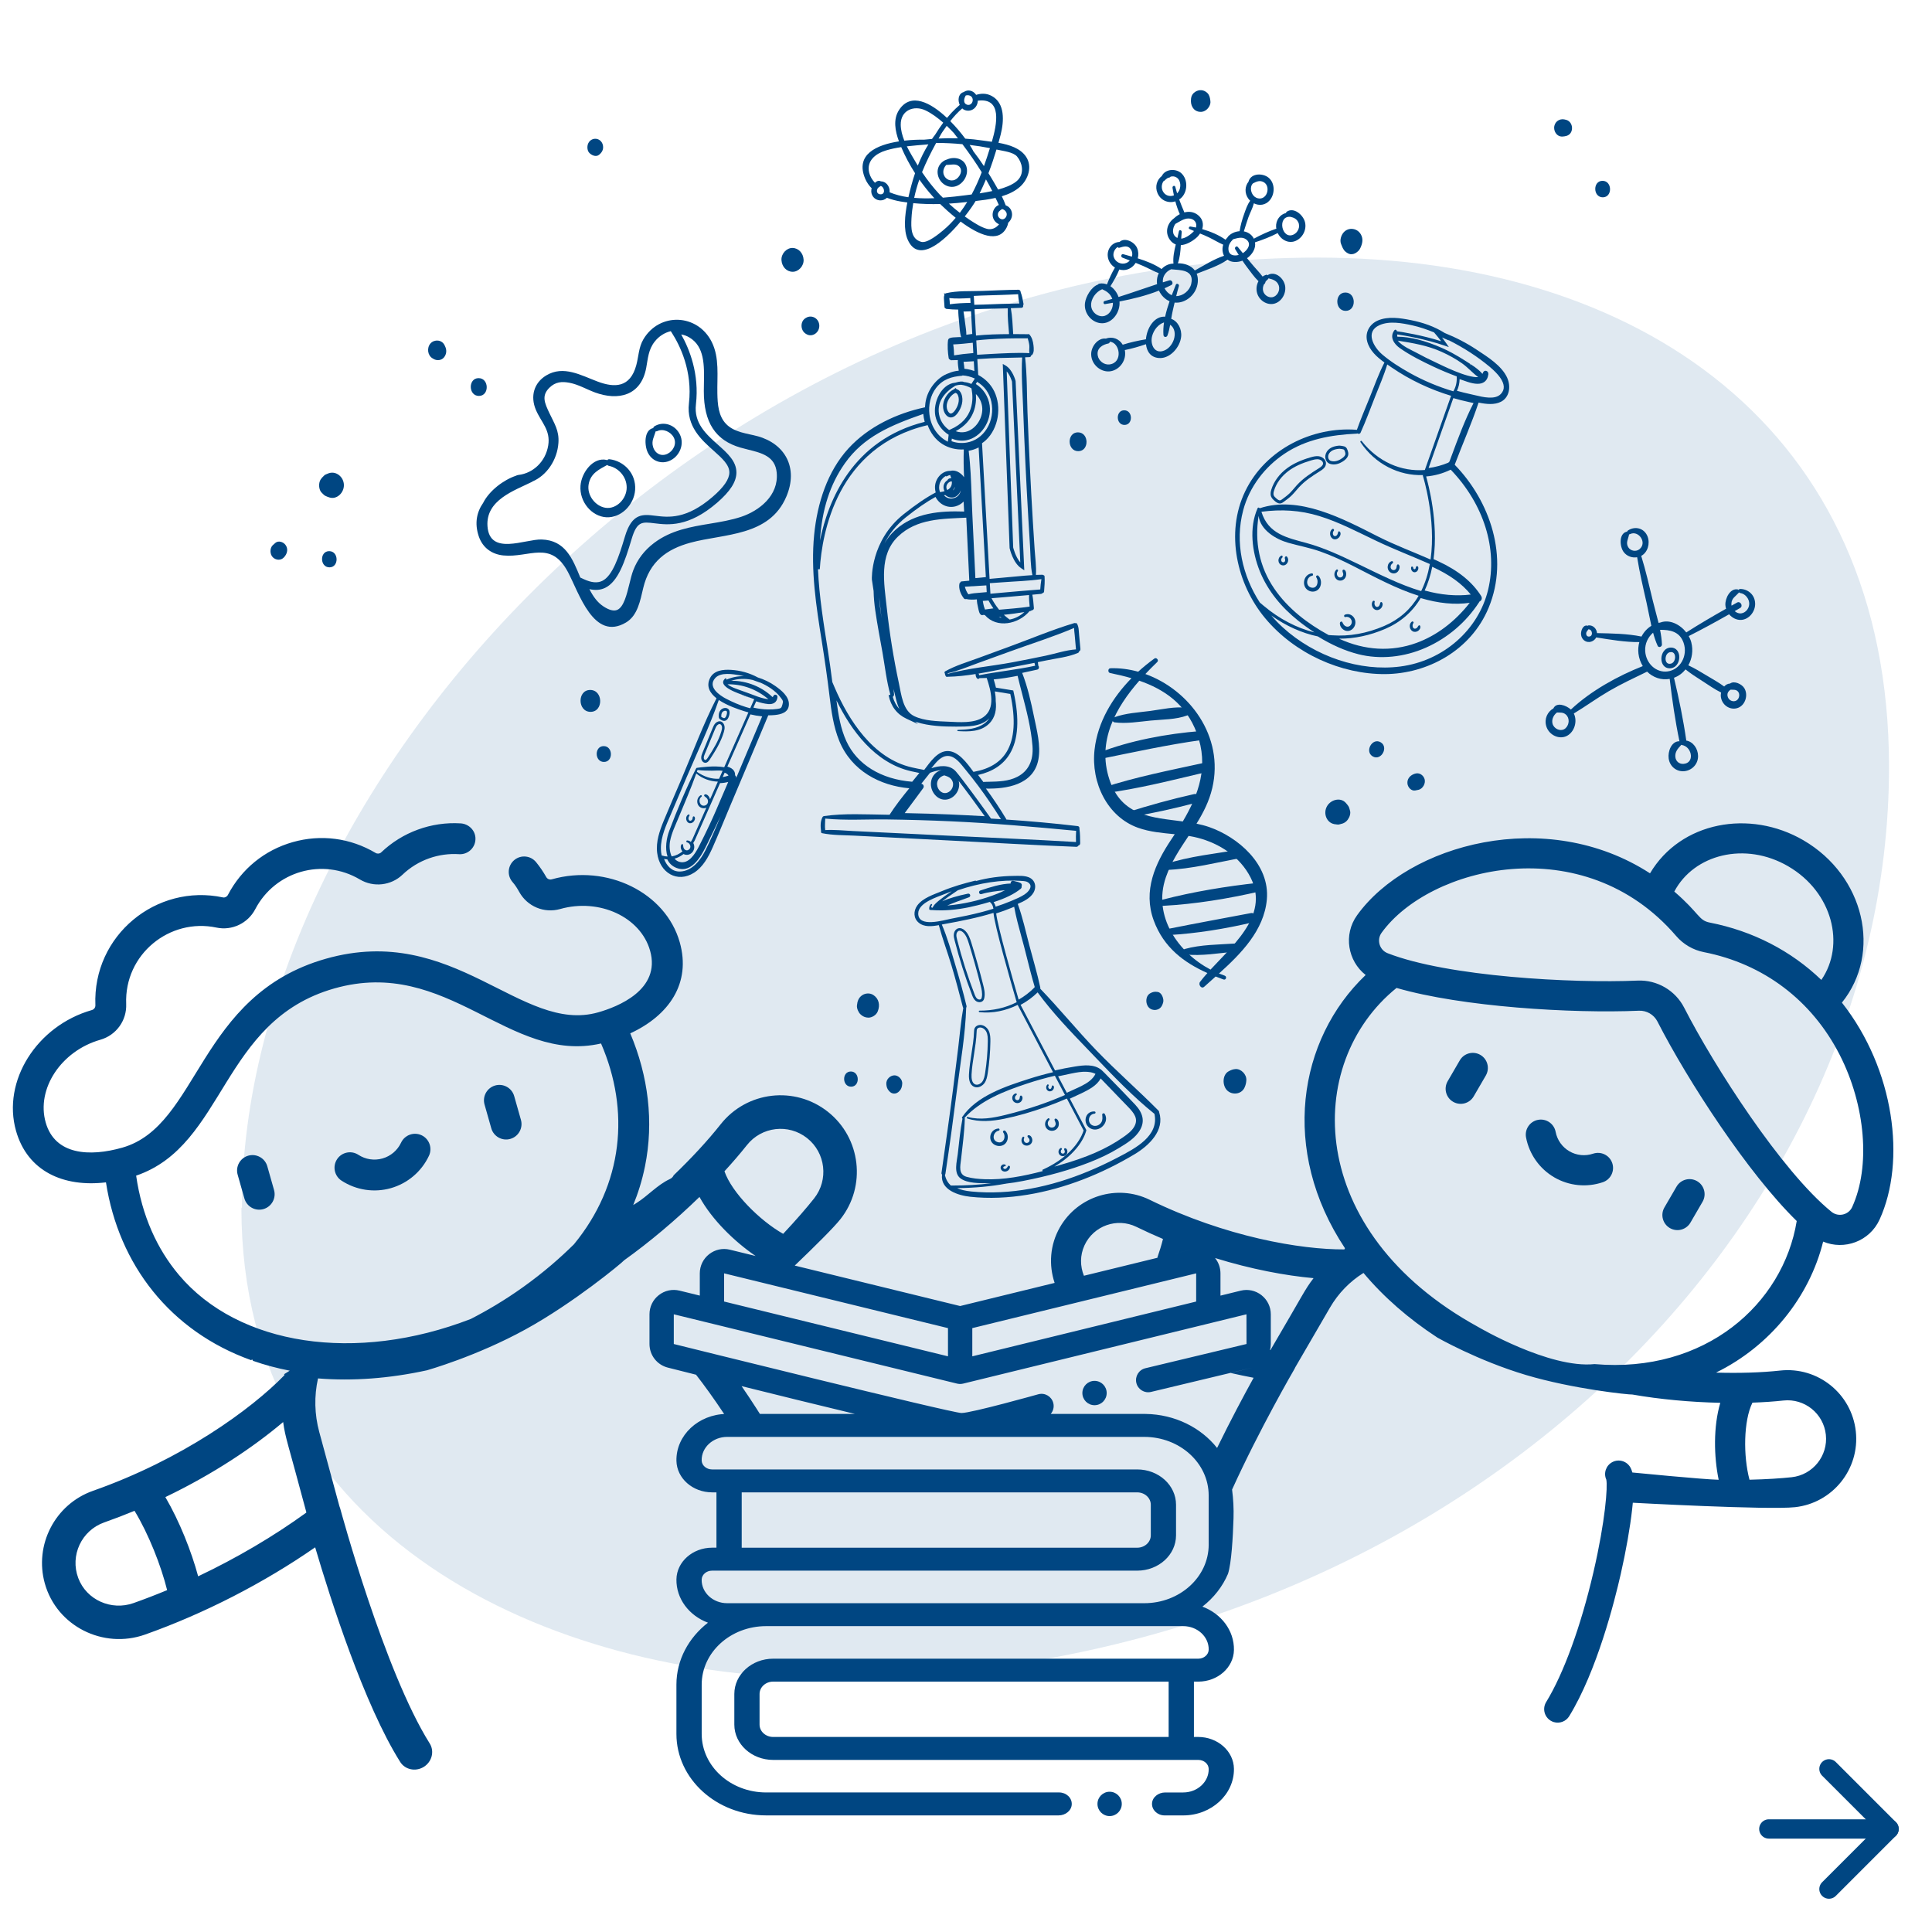 <svg width="150" height="150" viewBox="0 0 150 150" fill="none" xmlns="http://www.w3.org/2000/svg">
<path d="M18.742 93.769C18.742 119.434 42.72 130.294 64.305 130.294C111.774 130.294 146.663 96.074 146.663 59.549C146.663 33.192 127.18 20 102.283 20C55.523 20 18.784 60.24 18.784 93.769H18.742Z" fill="#97B5CF" fill-opacity="0.3"/>
<g clip-path="url(#clip0_9366_212433)">
<path d="M123.691 89.569C123.077 89.778 122.406 89.711 121.847 89.386C121.29 89.061 120.899 88.51 120.778 87.873C120.656 87.239 120.043 86.823 119.41 86.945C118.774 87.067 118.361 87.68 118.482 88.314C118.732 89.615 119.53 90.743 120.673 91.409C121.815 92.075 123.189 92.212 124.442 91.787C125.054 91.58 125.382 90.915 125.175 90.304C124.968 89.691 124.304 89.365 123.692 89.57L123.691 89.569Z" fill="#004682"/>
<path d="M114.937 81.903C114.378 81.578 113.663 81.767 113.338 82.326L112.397 83.944C112.073 84.502 112.261 85.219 112.819 85.543C113.378 85.868 114.093 85.679 114.418 85.121L115.359 83.503C115.683 82.945 115.494 82.228 114.937 81.903Z" fill="#004682"/>
<path d="M131.764 91.706C131.206 91.381 130.49 91.57 130.166 92.128L129.225 93.746C128.901 94.305 129.089 95.021 129.647 95.346C130.206 95.671 130.921 95.482 131.245 94.924L132.186 93.305C132.51 92.747 132.321 92.03 131.764 91.706Z" fill="#004682"/>
<path d="M143.008 77.847C143.008 77.847 143.007 77.844 143.008 77.841C146.126 73.96 144.763 68.004 140.017 65.239C135.844 62.808 130.483 63.795 128.109 67.802C128.108 67.804 128.105 67.804 128.103 67.803C120.044 62.581 109.34 65.542 105.369 71.052C104.271 72.576 104.653 74.62 106.025 75.695C106.027 75.696 106.027 75.7 106.025 75.702C100.779 80.706 99.38 89.323 104.423 96.914C104.402 96.956 104.398 96.963 104.376 97.004C100.999 97.023 95.16 96.036 89.254 93.148C86.719 91.909 83.673 92.872 82.291 95.288C81.509 96.656 81.418 98.22 81.881 99.605L74.544 101.4L61.704 98.259C63.32 96.711 64.737 95.305 65.249 94.656C67.274 92.096 66.847 88.354 64.278 86.319C61.708 84.284 57.984 84.718 55.95 87.291C54.947 88.559 53.684 89.921 52.304 91.247C52.254 91.367 52.156 91.472 52.002 91.544C51.028 91.998 50.304 92.849 49.395 93.415C49.318 93.463 49.241 93.511 49.164 93.558C49.523 92.684 49.849 91.68 50.077 90.552C50.777 87.094 50.331 83.538 48.933 80.23C51.939 78.839 53.677 76.336 52.774 73.152C51.68 69.292 47.131 67.057 42.842 68.27C42.671 68.319 42.497 68.247 42.41 68.094C42.181 67.688 41.917 67.299 41.622 66.938C41.204 66.425 40.449 66.349 39.938 66.767C39.413 67.196 39.346 67.979 39.801 68.492C40.005 68.722 40.167 68.985 40.315 69.253C40.941 70.382 42.25 70.927 43.492 70.576C46.535 69.715 49.731 71.195 50.472 73.807C51.337 76.852 47.941 78.174 46.441 78.599C40.449 80.303 35.267 71.602 25.296 74.437C15.326 77.272 15.486 87.398 9.494 89.103C6.962 89.823 4.267 89.682 3.547 87.147C2.806 84.535 4.749 81.595 7.789 80.726C9.024 80.373 9.85 79.231 9.797 77.949C9.641 74.092 13.171 71.246 16.811 72.018C18.009 72.272 19.245 71.686 19.816 70.592C21.361 67.632 25.062 66.572 27.941 68.282C29.001 68.912 30.359 68.76 31.246 67.914C32.468 66.745 34.09 66.216 35.639 66.318C36.359 66.366 36.972 65.767 36.911 65.018C36.862 64.424 36.363 63.964 35.769 63.927C33.491 63.785 31.239 64.607 29.592 66.182C29.482 66.286 29.3 66.304 29.162 66.222C27.202 65.058 24.918 64.76 22.727 65.382C20.538 66.005 18.75 67.461 17.694 69.482C17.619 69.625 17.457 69.706 17.307 69.674C12.158 68.582 7.187 72.608 7.406 78.044C7.413 78.221 7.303 78.372 7.132 78.421C2.845 79.645 0.15 83.941 1.244 87.8C2.135 90.938 4.923 92.193 8.227 91.798C9.215 98.199 13.219 103.35 19.494 105.602L19.582 105.548L19.646 105.656C20.55 105.972 21.501 106.228 22.496 106.419C22.353 106.513 22.209 106.604 22.061 106.691C22.07 106.716 22.074 106.731 22.086 106.767C19.463 109.459 14.121 113.318 7.224 115.745C4.264 116.787 2.647 119.955 3.479 122.937C4.404 126.255 8.012 128.058 11.257 126.909C15.864 125.276 20.48 122.902 24.463 120.138C24.465 120.136 24.47 120.138 24.471 120.14C25.648 124.129 28.263 132.339 31.072 136.798C31.45 137.398 32.257 137.569 32.886 137.19C32.894 137.186 32.901 137.181 32.908 137.176C33.54 136.779 33.743 135.965 33.361 135.358C29.84 129.766 26.444 117.229 26.409 117.103C26.394 117.045 26.373 116.991 26.351 116.939L24.787 111.179C24.415 109.809 24.385 108.391 24.69 107.023C24.69 107.021 24.692 107.019 24.695 107.02C27.381 107.236 30.219 107.028 33.146 106.39C33.152 106.385 36.971 105.321 40.817 103.205C44.529 101.162 48.271 98.069 48.468 97.84C50.42 96.448 52.465 94.721 54.303 92.935C54.305 92.933 54.308 92.933 54.31 92.935C55.291 94.711 57.02 96.394 58.666 97.515L56.669 97.026C56.102 96.887 55.514 97.015 55.055 97.376C54.596 97.737 54.332 98.278 54.332 98.863V100.59L52.762 100.205C52.196 100.066 51.608 100.193 51.149 100.554C50.69 100.914 50.426 101.456 50.426 102.04V104.348C50.426 105.223 51.019 105.977 51.866 106.184C51.866 106.184 52.697 106.394 54.04 106.732C54.667 107.535 55.408 108.555 56.224 109.784C56.275 109.782 56.326 109.778 56.378 109.777C54.22 109.815 52.482 111.437 52.518 113.413C52.543 114.778 53.783 115.866 55.286 115.866H55.625V120.162H55.287C53.783 120.162 52.541 121.253 52.518 122.619C52.493 124.137 53.514 125.445 54.967 125.985C53.47 127.146 52.517 128.872 52.517 130.797V134.621C52.517 138.114 55.635 140.947 59.481 140.947H82.189C82.726 140.947 83.195 140.571 83.211 140.083C83.227 139.578 82.782 139.165 82.23 139.165H59.481C56.718 139.165 54.479 137.13 54.479 134.621V130.797C54.479 128.287 56.719 126.253 59.481 126.253H91.865C92.966 126.253 93.86 127.075 93.843 128.079C93.836 128.47 93.471 128.78 93.04 128.78H60.031C58.365 128.78 57.013 130.007 57.013 131.521V133.898C57.013 135.412 58.364 136.64 60.031 136.64H93.04C93.471 136.64 93.836 136.948 93.843 137.34C93.86 138.344 92.966 139.166 91.865 139.166H90.464C89.927 139.166 89.459 139.541 89.442 140.029C89.426 140.534 89.871 140.948 90.423 140.948H91.864C94.05 140.948 95.826 139.321 95.803 137.33C95.787 135.958 94.54 134.857 93.028 134.857H92.696V130.561H93.034C94.538 130.561 95.78 129.471 95.803 128.104C95.828 126.586 94.807 125.278 93.355 124.738C94.232 124.057 94.922 123.182 95.342 122.188C95.611 121.346 95.724 119.357 95.77 117.88C95.794 117.135 95.755 116.39 95.658 115.651C97.809 110.914 100.456 106.365 100.496 106.298C100.523 106.252 100.545 106.204 100.565 106.157L103.261 101.519C103.902 100.416 104.789 99.5 105.857 98.833C105.859 98.832 105.861 98.833 105.862 98.833C107.42 100.692 109.345 102.378 111.6 103.851H111.599C111.607 103.851 114.697 105.627 118.478 106.755C122.129 107.844 126.467 108.29 126.739 108.271C128.86 108.644 131.256 108.863 133.557 108.914C133.56 108.914 133.562 108.916 133.562 108.919C133.017 110.762 133.062 113.075 133.436 114.883C133.436 114.885 133.435 114.888 133.431 114.888C132.227 114.864 126.735 114.324 126.735 114.324C126.695 114.168 126.646 114.053 126.597 113.958C126.326 113.445 125.692 113.247 125.18 113.518C124.687 113.777 124.486 114.375 124.712 114.876C124.827 115.387 124.651 118.033 123.714 122.063C122.739 126.257 121.401 129.932 120.044 132.147C119.741 132.641 119.895 133.287 120.39 133.591C120.469 133.64 120.553 133.677 120.637 133.702C121.082 133.835 121.578 133.659 121.833 133.245C123.982 129.738 125.348 124.355 125.835 122.204C126.246 120.39 126.561 118.6 126.721 117.162C126.741 116.99 126.757 116.827 126.771 116.672C126.771 116.672 137.285 117.245 139.367 117.017C142.282 116.698 144.406 114.063 144.085 111.133C143.765 108.202 141.135 106.088 138.207 106.41C136.727 106.571 135.012 106.621 133.248 106.568C133.244 106.568 133.243 106.562 133.246 106.561C137.437 104.498 140.479 100.699 141.547 96.403C141.547 96.401 141.551 96.398 141.553 96.4C143.179 97.082 145.151 96.391 145.93 94.686C147.999 90.159 147.096 83.036 143.009 77.847H143.008ZM12.973 123.458C12.106 123.819 11.234 124.155 10.363 124.464C8.647 125.071 6.72 124.227 6.077 122.523C5.417 120.771 6.331 118.821 8.087 118.202C8.893 117.918 9.678 117.616 10.442 117.3C10.444 117.3 10.446 117.3 10.447 117.303C11.547 119.113 12.513 121.586 12.975 123.453C12.975 123.455 12.975 123.457 12.972 123.458H12.973ZM23.772 117.445C21.221 119.293 18.359 120.973 15.39 122.382C15.388 122.383 15.385 122.382 15.383 122.379C14.861 120.449 13.944 118.127 12.841 116.238C12.839 116.236 12.841 116.233 12.843 116.232C16.596 114.431 19.703 112.333 21.977 110.413C21.981 110.411 21.985 110.413 21.985 110.416C22.153 111.656 22.341 111.992 23.784 117.411C23.779 117.422 23.776 117.434 23.772 117.445ZM44.559 96.609C43.505 97.651 42.198 98.799 40.617 99.928C39.169 100.963 37.783 101.772 36.55 102.404C27.627 105.856 18.515 104.482 13.887 98.98C12.198 96.972 11.022 94.406 10.57 91.277C17.519 88.904 17.127 79.253 25.95 76.744C34.781 74.234 39.496 82.655 46.665 81.016C48.928 86.232 48.39 91.949 44.558 96.61L44.559 96.609ZM90.733 134.857H60.029C59.446 134.857 58.972 134.427 58.972 133.897V131.52C58.972 130.991 59.446 130.56 60.029 130.56H90.733V134.856V134.857ZM94.091 97.423C94.081 97.414 94.072 97.406 94.061 97.398C94.068 97.403 94.075 97.409 94.082 97.415C94.086 97.417 94.088 97.42 94.091 97.424V97.423ZM92.904 96.973C92.888 96.973 92.873 96.973 92.856 96.973C92.873 96.973 92.889 96.973 92.904 96.973ZM93.923 97.294C93.91 97.286 93.896 97.276 93.882 97.267C93.896 97.276 93.909 97.285 93.923 97.294ZM93.83 97.236C93.816 97.227 93.802 97.219 93.787 97.211C93.802 97.218 93.816 97.227 93.83 97.236ZM93.734 97.183C93.72 97.175 93.705 97.167 93.691 97.161C93.706 97.168 93.72 97.175 93.734 97.183ZM93.537 97.095C93.522 97.089 93.506 97.083 93.491 97.077C93.506 97.083 93.522 97.088 93.537 97.095ZM93.435 97.059C93.42 97.054 93.404 97.049 93.388 97.045C93.403 97.049 93.42 97.054 93.435 97.059ZM93.332 97.029C93.317 97.025 93.3 97.022 93.285 97.017C93.301 97.021 93.317 97.025 93.332 97.029ZM93.012 96.978C92.995 96.977 92.98 96.976 92.964 96.975C92.98 96.975 92.995 96.977 93.012 96.978ZM84.197 96.692C84.9 95.163 86.725 94.517 88.228 95.252C88.918 95.589 89.607 95.902 90.291 96.192C90.293 96.192 90.294 96.195 90.293 96.198C90.176 96.666 90.025 97.156 89.853 97.65L90.012 97.617L92.421 97.027C92.427 97.026 92.432 97.025 92.439 97.024C92.433 97.025 92.428 97.026 92.423 97.027L84.156 99.049C83.856 98.312 83.842 97.465 84.198 96.692H84.197ZM92.795 96.975C92.778 96.975 92.763 96.975 92.747 96.977C92.763 96.977 92.778 96.976 92.795 96.975ZM92.684 96.983C92.669 96.984 92.654 96.985 92.637 96.987C92.653 96.985 92.668 96.984 92.684 96.983ZM92.571 96.998C92.557 97 92.543 97.002 92.53 97.004C92.544 97.002 92.558 97 92.571 96.998ZM75.489 103.115L92.87 98.863V101.052L75.489 105.305V103.116V103.115ZM56.248 90.941C56.248 90.941 56.248 90.938 56.248 90.937C56.88 90.248 57.468 89.566 57.989 88.908C59.131 87.465 61.221 87.22 62.664 88.363C64.103 89.502 64.347 91.603 63.209 93.043C62.662 93.734 61.841 94.691 60.806 95.793C60.805 95.795 60.801 95.795 60.8 95.793C58.97 94.752 56.818 92.592 56.248 90.941ZM56.22 98.863L73.601 103.115V105.304L56.22 101.051V98.862V98.863ZM58.785 109.439C58.385 108.815 57.98 108.204 57.576 107.618C60.239 108.282 63.46 109.077 66.382 109.778H58.999C58.923 109.658 58.851 109.543 58.783 109.439H58.785ZM93.842 119.928C93.842 122.437 91.601 124.472 88.839 124.472H56.455C55.354 124.472 54.46 123.649 54.477 122.645C54.484 122.254 54.85 121.945 55.28 121.945H88.289C89.956 121.945 91.307 120.718 91.307 119.204V116.827C91.307 115.313 89.957 114.086 88.289 114.086H55.28C54.85 114.086 54.484 113.777 54.477 113.386C54.459 112.382 55.353 111.56 56.455 111.56H88.838C91.601 111.56 93.841 113.594 93.841 116.104V119.928H93.842ZM57.586 120.163V115.867H88.291C88.874 115.867 89.348 116.297 89.348 116.827V119.204C89.348 119.733 88.874 120.164 88.291 120.164H57.586V120.163ZM95.557 115.015C95.568 115.074 95.577 115.132 95.587 115.19C95.577 115.132 95.568 115.073 95.557 115.015ZM95.457 114.511C95.483 114.629 95.507 114.746 95.529 114.863C95.506 114.746 95.482 114.629 95.457 114.511ZM94.494 112.418C93.247 110.844 91.227 109.809 88.942 109.778H81.577C81.771 109.552 81.857 109.238 81.776 108.926C81.646 108.421 81.131 108.116 80.627 108.247C80.627 108.247 75.427 109.706 74.653 109.706C73.88 109.706 52.313 104.349 52.313 104.349V102.042L74.32 107.426C74.435 107.449 74.577 107.47 74.768 107.426L96.775 102.042L96.779 104.348L88.925 106.23C88.418 106.352 88.105 106.862 88.226 107.37C88.348 107.877 88.856 108.19 89.364 108.069L97.217 106.188L95.544 106.596C96.139 106.732 96.734 106.857 97.325 106.969C97.328 106.969 97.329 106.972 97.328 106.975C96.585 108.32 95.542 110.269 94.494 112.419V112.418ZM97.227 106.184C97.274 106.172 97.32 106.159 97.366 106.144C97.321 106.159 97.274 106.172 97.227 106.184ZM98.076 105.72C98.097 105.7 98.117 105.68 98.138 105.659C98.118 105.68 98.098 105.7 98.076 105.72ZM97.412 106.127C97.443 106.116 97.474 106.104 97.504 106.091C97.474 106.104 97.442 106.115 97.412 106.127ZM97.555 106.07C97.585 106.057 97.613 106.043 97.64 106.028C97.612 106.043 97.583 106.057 97.555 106.07ZM98.642 104.81C98.632 104.814 98.623 104.819 98.613 104.824C98.61 104.824 98.606 104.824 98.604 104.823C98.643 104.671 98.664 104.513 98.664 104.35V102.043C98.664 101.458 98.4 100.916 97.941 100.556C97.483 100.195 96.893 100.068 96.328 100.207L94.757 100.592V98.865C94.757 98.423 94.606 98.006 94.335 97.672C97.159 98.546 99.785 99.034 101.977 99.235C101.98 99.235 101.982 99.24 101.98 99.242C101.294 100.132 101.197 100.465 98.643 104.81H98.642ZM98.177 105.616C98.196 105.594 98.216 105.57 98.235 105.547C98.217 105.57 98.197 105.593 98.177 105.616ZM98.269 105.507C98.297 105.471 98.323 105.434 98.348 105.396C98.323 105.434 98.296 105.471 98.269 105.507ZM98.371 105.36C98.388 105.332 98.406 105.305 98.422 105.276C98.406 105.304 98.388 105.332 98.371 105.36ZM98.449 105.224C98.462 105.199 98.474 105.175 98.486 105.149C98.474 105.174 98.462 105.199 98.449 105.224ZM136.06 108.903C136.06 108.903 136.062 108.901 136.063 108.901C136.903 108.872 137.71 108.818 138.459 108.736C140.102 108.556 141.579 109.742 141.758 111.387C141.938 113.028 140.748 114.51 139.11 114.69C138.323 114.775 137.193 114.854 135.834 114.885C135.832 114.885 135.83 114.884 135.83 114.882C135.34 113.052 135.362 110.31 136.059 108.902L136.06 108.903ZM138.841 67.262C142.284 69.268 143.285 73.358 141.411 76.076C141.41 76.079 141.406 76.079 141.404 76.076C139.052 73.819 136.098 72.285 132.739 71.627C131.866 71.455 131.96 70.919 129.996 69.224C129.994 69.222 129.993 69.22 129.994 69.218C131.513 66.337 135.487 65.307 138.841 67.261V67.262ZM123.801 105.908C120.285 106.278 114.755 103.019 114.755 103.019C101.284 95.629 101.193 82.55 108.426 76.704C108.427 76.704 108.428 76.703 108.43 76.704C113.511 78.179 122.065 78.697 127.249 78.472C127.846 78.446 128.408 78.774 128.681 79.306C131.062 83.96 135.729 91.119 139.496 94.798C139.496 94.798 139.497 94.8 139.497 94.801C138.442 101.248 132.388 106.654 123.801 105.908ZM143.804 93.712C143.518 94.337 142.718 94.509 142.196 94.084C138.312 90.928 133.076 82.763 130.76 78.239C130.073 76.894 128.655 76.068 127.147 76.133C122.074 76.352 112.395 75.828 107.735 74.007C107.1 73.759 106.868 72.974 107.264 72.423C110.971 67.28 122.933 64.28 130.138 72.671C130.692 73.316 131.456 73.761 132.29 73.924C136.918 74.831 140.66 77.657 142.825 81.881C144.844 85.82 145.237 90.574 143.804 93.71V93.712Z" fill="#004682"/>
<path d="M32.732 88.141C32.134 87.86 31.422 88.117 31.14 88.715C30.858 89.316 30.331 89.763 29.696 89.943C29.06 90.124 28.378 90.02 27.822 89.658C27.269 89.297 26.527 89.453 26.166 90.007C25.806 90.561 25.962 91.304 26.516 91.665C27.651 92.404 29.048 92.617 30.349 92.247C31.647 91.877 32.726 90.964 33.304 89.735C33.585 89.136 33.329 88.423 32.731 88.14L32.732 88.141Z" fill="#004682"/>
<path d="M39.922 85.103C39.742 84.466 39.08 84.097 38.444 84.277C37.809 84.459 37.44 85.12 37.62 85.756L38.143 87.599C38.323 88.236 38.985 88.605 39.62 88.425C40.263 88.241 40.623 87.575 40.445 86.945L39.922 85.103Z" fill="#004682"/>
<path d="M20.754 90.551C20.573 89.915 19.912 89.546 19.276 89.726C18.641 89.907 18.272 90.569 18.452 91.205L18.975 93.048C19.156 93.684 19.817 94.054 20.452 93.874C21.087 93.692 21.457 93.031 21.277 92.394L20.754 90.551Z" fill="#004682"/>
<path d="M84.979 109.1C85.5 109.1 85.923 108.677 85.923 108.155C85.923 107.633 85.5 107.21 84.979 107.21C84.458 107.21 84.035 107.633 84.035 108.155C84.035 108.677 84.458 109.1 84.979 109.1Z" fill="#004682"/>
<path d="M86.151 139.11C85.629 139.11 85.207 139.534 85.207 140.055C85.207 140.577 85.63 141 86.151 141C86.672 141 87.095 140.577 87.095 140.055C87.095 139.534 86.672 139.11 86.151 139.11Z" fill="#004682"/>
<path d="M83.805 64.366C83.828 64.266 83.789 64.152 83.668 64.138C81.83 63.919 79.984 63.756 78.135 63.63C78.13 63.612 78.127 63.597 78.117 63.58C77.63 62.77 77.103 61.985 76.549 61.225C78.115 61.262 80.248 60.954 80.62 58.966C80.822 57.886 80.493 56.675 80.277 55.623C80.043 54.486 79.782 53.32 79.361 52.244C79.758 52.162 80.15 52.074 80.538 51.986C80.679 51.953 80.695 51.767 80.616 51.688C80.609 51.595 80.597 51.501 80.58 51.407C80.793 51.364 81.007 51.322 81.219 51.278C82.026 51.109 82.93 51.021 83.694 50.692C83.75 50.668 83.775 50.623 83.777 50.574C83.842 50.546 83.892 50.483 83.884 50.387C83.851 50.014 83.817 49.644 83.78 49.273C83.751 48.979 83.766 48.67 83.614 48.417C83.59 48.377 83.545 48.372 83.507 48.386C83.474 48.372 83.438 48.366 83.397 48.379C81.701 48.889 80.037 49.591 78.37 50.202C77.567 50.496 76.763 50.792 75.961 51.087C75.102 51.404 74.186 51.672 73.38 52.123C73.321 52.156 73.317 52.247 73.359 52.285C73.372 52.391 73.404 52.5 73.488 52.551C73.517 52.568 73.552 52.557 73.577 52.535C73.588 52.54 73.602 52.543 73.618 52.543C74.321 52.528 75.032 52.446 75.745 52.332C75.739 52.473 75.797 52.668 75.908 52.702C75.95 52.715 76.003 52.713 76.031 52.669C76.033 52.663 76.033 52.658 76.037 52.652C76.23 52.652 76.423 52.648 76.615 52.638C76.617 52.649 76.615 52.659 76.619 52.67C76.933 53.625 77.321 54.998 76.346 55.679C75.628 56.179 74.45 56.067 73.64 56.033C72.797 55.997 71.764 55.977 70.981 55.601C70.096 55.176 69.981 53.938 69.788 53.038C69.375 51.103 69.06 49.142 68.846 47.168C68.64 45.261 68.229 43.097 69.715 41.663C71.18 40.249 73.177 40.286 75.023 40.192C75.099 41.822 75.177 43.452 75.255 45.084C75.056 45.103 74.855 45.122 74.656 45.142C74.597 45.148 74.564 45.187 74.554 45.233C74.523 45.245 74.495 45.274 74.487 45.325C74.417 45.73 74.595 46.154 74.834 46.458C74.883 46.52 74.95 46.53 75.007 46.51C75.01 46.51 75.012 46.51 75.015 46.51H75.017C75.287 46.57 75.566 46.56 75.845 46.536C75.845 46.756 75.888 46.974 75.94 47.185C75.986 47.376 76.019 47.685 76.213 47.758C76.252 47.772 76.291 47.765 76.321 47.741C76.363 47.745 76.407 47.747 76.449 47.749L76.47 47.761C77.395 48.818 79.076 48.453 79.909 47.475C79.915 47.467 79.918 47.459 79.922 47.451C79.95 47.447 79.977 47.442 80.004 47.438C80.046 47.431 80.075 47.41 80.097 47.384C80.186 47.387 80.282 47.323 80.27 47.2C80.237 46.858 80.219 46.509 80.149 46.172C80.376 46.151 80.601 46.132 80.828 46.109C80.88 46.104 80.915 46.08 80.938 46.047C81 46.041 81.057 46 81.063 45.911C81.096 45.527 81.125 45.139 81.1 44.754C81.096 44.696 81.062 44.669 81.024 44.661C80.997 44.639 80.964 44.623 80.922 44.623C80.758 44.623 80.594 44.627 80.429 44.635C80.471 43.986 80.372 43.317 80.33 42.669C80.282 41.952 80.236 41.235 80.192 40.518C80.105 39.083 80.028 37.647 79.957 36.212C79.889 34.814 79.828 33.415 79.774 32.017C79.72 30.602 79.748 29.148 79.589 27.741C79.704 27.737 79.819 27.734 79.935 27.727C80.012 27.723 80.051 27.656 80.058 27.586C80.08 27.588 80.104 27.583 80.123 27.564C80.301 27.377 80.266 27.055 80.239 26.805C80.204 26.505 80.126 26.197 79.927 25.976C79.893 25.939 79.836 25.931 79.795 25.951C79.791 25.951 79.79 25.948 79.786 25.948C79.416 25.944 79.042 25.939 78.664 25.938C78.62 25.274 78.601 24.582 78.481 23.927C78.757 23.917 79.034 23.91 79.31 23.897C79.419 23.892 79.456 23.796 79.438 23.708C79.461 23.677 79.475 23.634 79.464 23.582C79.407 23.276 79.357 22.975 79.246 22.688C79.246 22.596 79.184 22.495 79.072 22.496C78.131 22.505 77.189 22.554 76.249 22.588C75.33 22.621 74.334 22.554 73.435 22.77C73.419 22.775 73.41 22.786 73.4 22.794L73.282 22.776L73.33 22.897C73.33 22.897 73.319 22.91 73.317 22.917C73.27 23.052 73.288 23.195 73.296 23.337C73.305 23.502 73.318 23.666 73.33 23.829C73.335 23.904 73.38 23.944 73.433 23.956C73.435 23.958 73.442 23.96 73.445 23.963L73.442 23.977L73.463 23.974C73.463 23.974 73.471 23.981 73.478 23.983C73.781 24.021 74.088 24.035 74.4 24.038C74.397 24.368 74.432 24.696 74.465 25.024C74.503 25.404 74.508 25.811 74.624 26.175C74.505 26.168 74.385 26.175 74.267 26.182C74.085 26.194 73.891 26.186 73.719 26.259C73.69 26.272 73.678 26.294 73.675 26.319L73.631 26.293L73.641 26.341C73.624 26.356 73.609 26.374 73.607 26.4C73.547 26.837 73.586 27.365 73.654 27.798C73.664 27.86 73.709 27.9 73.757 27.917C73.772 27.946 73.801 27.968 73.841 27.968C74.016 27.968 74.191 27.961 74.367 27.956C74.352 28.224 74.399 28.51 74.436 28.78C74.166 28.803 73.9 28.867 73.647 28.98C72.832 29.257 72.144 30.086 71.919 30.936C71.86 31.162 71.826 31.395 71.815 31.628C71.808 31.628 71.802 31.626 71.795 31.628C69.642 32.085 67.425 33.118 65.868 34.821C64.24 36.6 63.452 39.072 63.211 41.515C62.936 44.292 63.37 47.072 63.806 49.803C64.029 51.204 64.232 52.605 64.401 54.015C64.543 55.203 64.707 56.413 65.158 57.519C66.114 59.858 68.333 61.002 70.599 61.202C70.061 61.862 69.532 62.531 69.075 63.243C69.072 63.247 69.071 63.253 69.068 63.259C68.984 63.259 68.9 63.254 68.817 63.254C67.217 63.236 65.55 63.132 63.962 63.362C63.942 63.365 63.927 63.375 63.915 63.388C63.897 63.395 63.881 63.406 63.869 63.426C63.69 63.739 63.695 64.142 63.744 64.495C63.744 64.503 63.749 64.51 63.752 64.519C63.721 64.579 63.746 64.672 63.824 64.688C64.65 64.857 65.526 64.837 66.364 64.88C67.143 64.92 67.921 64.96 68.7 64.999C70.362 65.085 72.026 65.168 73.69 65.254C76.981 65.42 80.273 65.619 83.565 65.747C83.641 65.75 83.696 65.707 83.727 65.65C83.8 65.632 83.866 65.569 83.865 65.468C83.859 65.103 83.862 64.728 83.808 64.367L83.805 64.366ZM77.713 63.6C77.456 63.583 77.2 63.57 76.942 63.554L76.867 63.448C76.065 62.321 74.713 60.475 74.219 59.902C73.715 59.318 72.881 59.455 72.309 59.646C72.34 59.606 72.372 59.567 72.404 59.527C72.716 59.143 73.083 58.68 73.6 58.691C74.18 58.704 74.598 59.315 74.949 59.74C75.3 60.166 75.641 60.601 75.973 61.045C76.589 61.869 77.159 62.727 77.713 63.601V63.6ZM72.764 60.743C72.817 60.465 73.058 60.264 73.318 60.199C73.592 60.289 73.867 60.381 73.971 60.716C74.093 61.109 73.788 61.539 73.416 61.573C73.009 61.612 72.687 61.156 72.764 60.743ZM72.306 60.605C72.227 60.94 72.299 61.302 72.504 61.6C72.708 61.896 73.007 62.075 73.325 62.086C73.619 62.098 73.916 61.968 74.14 61.728C74.358 61.496 74.478 61.19 74.47 60.886C74.469 60.803 74.455 60.718 74.433 60.633C74.995 61.357 75.837 62.507 76.456 63.371C75.589 63.321 74.678 63.276 73.744 63.234C72.678 63.188 71.558 63.155 70.241 63.129C70.591 62.667 70.934 62.201 71.277 61.734L71.674 61.194C71.743 61.104 71.732 60.979 71.649 60.904C71.62 60.877 71.587 60.861 71.551 60.856C71.543 60.856 71.535 60.854 71.527 60.853L71.756 60.567C71.905 60.38 72.055 60.191 72.206 60.003C72.414 59.922 72.753 59.81 73.099 59.79C72.708 59.879 72.404 60.182 72.303 60.604L72.306 60.605ZM70.822 60.695C68.402 60.503 66.544 59.358 65.714 57.55C65.266 56.577 65.086 55.494 64.942 54.374C66.073 56.693 67.927 59.247 70.753 59.881C70.963 59.928 71.172 59.973 71.378 60.013C71.196 60.24 71.01 60.468 70.823 60.694L70.822 60.695ZM79.006 52.47C79.117 52.939 79.241 53.412 79.36 53.871C79.702 55.186 80.055 56.546 80.162 57.921C80.249 59.047 79.841 59.872 78.986 60.311C78.299 60.664 77.52 60.681 76.767 60.697C76.655 60.699 76.544 60.701 76.431 60.705C76.404 60.705 76.378 60.711 76.354 60.719C76.231 60.556 76.106 60.391 75.981 60.227C75.965 60.208 75.95 60.188 75.934 60.168C77.06 59.916 77.885 59.372 78.387 58.549C79.064 57.444 79.167 55.814 78.692 53.708L78.67 53.608L77.325 53.388C77.275 53.169 77.213 52.955 77.15 52.75C77.704 52.699 78.302 52.609 79.007 52.471L79.006 52.47ZM73.595 52.311C73.591 52.298 73.586 52.284 73.581 52.27C74.363 52.098 75.13 51.771 75.884 51.498C76.722 51.195 77.56 50.891 78.398 50.586C80.058 49.98 81.765 49.449 83.396 48.753C83.392 48.94 83.426 49.133 83.442 49.322C83.473 49.688 83.506 50.053 83.539 50.419C82.755 50.471 81.942 50.751 81.173 50.911C80.322 51.089 79.469 51.258 78.616 51.419C76.957 51.73 75.226 51.87 73.595 52.311ZM76.033 52.422C76.019 52.378 75.999 52.334 75.974 52.297C76.912 52.139 77.849 51.934 78.762 51.765C79.281 51.669 79.799 51.568 80.316 51.464C80.332 51.539 80.348 51.615 80.369 51.688C78.931 52 77.473 52.139 76.033 52.422ZM69.412 53.892C69.403 53.759 69.391 53.625 69.377 53.492C69.439 53.76 69.502 54.025 69.568 54.285C69.639 54.575 69.725 54.825 69.828 55.045C69.592 54.792 69.42 54.478 69.316 54.104C69.382 54.057 69.422 53.976 69.414 53.891L69.412 53.892ZM72.914 37.819C72.925 37.421 73.132 37.137 73.416 36.962C73.442 36.985 73.478 36.993 73.511 36.977C73.6 36.928 73.685 36.898 73.767 36.88L73.785 36.922C73.805 36.968 73.83 37.04 73.854 37.126C73.742 37.123 73.636 37.158 73.563 37.265C73.558 37.272 73.557 37.281 73.554 37.289C73.356 37.408 73.224 37.642 73.26 37.911C73.27 37.991 73.299 38.064 73.336 38.132C73.243 38.162 73.141 38.186 73.024 38.201L72.979 38.207C72.935 38.086 72.91 37.956 72.914 37.821V37.819ZM75.771 30.595C76.035 30.863 76.204 31.2 76.252 31.567C76.366 32.431 75.746 33.368 74.95 33.535C74.707 33.586 74.449 33.566 74.197 33.478C75.669 32.695 75.832 31.395 75.769 30.593L75.771 30.595ZM75.421 30.147L75.444 30.272C75.565 30.927 75.645 32.539 73.79 33.342L73.69 33.386C73.346 33.144 73.071 32.786 72.953 32.364C72.638 31.254 73.358 30.436 74.178 29.941C74.247 29.922 74.316 29.905 74.383 29.893C74.462 29.878 74.548 29.878 74.632 29.874C74.907 29.91 75.174 30.006 75.42 30.147H75.421ZM75.044 34.178C76.169 33.957 77.007 32.696 76.838 31.483C76.745 30.794 76.338 30.168 75.759 29.813L75.866 29.647C76.429 29.978 76.819 30.517 76.965 31.177C77.126 31.902 76.999 32.668 76.618 33.282C76.254 33.867 75.701 34.251 75.061 34.36C74.657 34.43 74.249 34.393 73.876 34.254L73.9 34.053C74.273 34.207 74.673 34.252 75.041 34.18L75.044 34.178ZM75.354 23.516C74.784 23.528 74.26 23.548 73.746 23.622C73.746 23.61 73.746 23.599 73.744 23.589C73.737 23.447 73.73 23.291 73.703 23.143C74.234 23.2 74.783 23.174 75.333 23.143L75.354 23.515V23.516ZM75.57 27.412C74.999 27.458 74.517 27.515 74.075 27.589C74.073 27.346 74.055 27.046 74.007 26.741C74.515 26.719 75.028 26.664 75.525 26.61L75.569 27.41L75.57 27.412ZM75.025 25.99C75.028 25.736 74.991 25.482 74.954 25.234C74.941 25.142 74.928 25.051 74.916 24.962L74.91 24.913C74.882 24.675 74.851 24.43 74.806 24.189C75 24.184 75.196 24.177 75.389 24.169L75.487 25.929C75.332 25.948 75.177 25.968 75.025 25.989V25.99ZM75.119 28.662C75.038 28.648 74.957 28.638 74.876 28.631C74.86 28.452 74.843 28.27 74.809 28.092C75.074 28.079 75.339 28.064 75.606 28.047L75.65 28.807C75.477 28.742 75.299 28.693 75.119 28.663V28.662ZM77.543 47.917C77.593 47.914 77.643 47.911 77.693 47.907C77.713 47.927 77.733 47.946 77.754 47.965C77.68 47.957 77.613 47.937 77.544 47.917H77.543ZM76.475 47.322C76.462 47.283 76.449 47.248 76.437 47.214C76.42 47.167 76.402 47.121 76.391 47.077C76.358 46.955 76.334 46.83 76.312 46.705C76.309 46.688 76.305 46.672 76.303 46.655L76.743 46.621C76.858 46.833 76.989 47.04 77.126 47.234C76.887 47.261 76.676 47.29 76.477 47.323L76.475 47.322ZM76.329 45.997C76.237 46.007 76.142 46.014 76.048 46.021C75.762 46.043 75.467 46.066 75.186 46.144C75.054 45.972 74.977 45.785 74.91 45.55C75.467 45.518 76.024 45.486 76.58 45.45L76.609 45.972L76.332 45.997H76.329ZM76.27 44.835C76.089 44.852 75.908 44.867 75.729 44.885C75.661 43.461 75.593 42.037 75.524 40.611L75.49 39.895C75.467 39.438 75.451 38.979 75.436 38.517C75.395 37.359 75.354 36.164 75.206 35.001C75.478 34.952 75.737 34.865 75.981 34.741L76.541 44.808L76.27 44.833V44.835ZM68.425 47.879C68.342 47.334 68.287 46.839 68.26 46.38C68.263 46.401 68.266 46.421 68.267 46.442C68.289 46.637 68.312 46.83 68.332 47.019C68.365 47.337 68.4 47.651 68.437 47.96L68.424 47.879H68.425ZM73.984 38.066C74.049 37.987 74.098 37.897 74.132 37.801C74.132 37.812 74.131 37.822 74.129 37.832C74.119 37.92 74.073 38.002 74.005 38.054C73.999 38.059 73.991 38.064 73.984 38.068V38.066ZM73.904 37.383V37.423C73.913 37.694 73.808 37.892 73.583 38.025L73.545 38.048C73.525 38.018 73.508 37.987 73.496 37.953C73.41 37.707 73.591 37.447 73.813 37.379C73.844 37.379 73.875 37.38 73.904 37.383ZM73.389 38.433C73.596 38.619 73.88 38.683 74.121 38.594C74.323 38.517 74.488 38.342 74.575 38.115C74.582 38.096 74.589 38.078 74.594 38.059C74.546 38.368 74.351 38.653 73.916 38.703C73.686 38.729 73.459 38.636 73.294 38.459C73.327 38.45 73.358 38.442 73.389 38.433ZM74.182 39.313C74.425 39.249 74.64 39.121 74.814 38.942C74.83 39.202 74.845 39.462 74.856 39.716C73.047 39.654 71.023 39.794 69.527 41.133C69.177 41.444 68.883 41.807 68.663 42.195C69.013 41.511 69.538 40.795 70.328 40.165C71.18 39.485 71.955 38.953 72.632 38.581C72.938 39.172 73.566 39.476 74.181 39.313H74.182ZM78.387 48.102L78.265 48.011C78.155 47.928 78.046 47.833 77.939 47.731C78.476 47.681 79.013 47.603 79.535 47.518C79.205 47.819 78.817 48.024 78.389 48.102H78.387ZM77.573 47.34L77.506 47.256C77.313 47.013 77.134 46.733 76.98 46.446C77.263 46.424 77.547 46.401 77.831 46.377C78.519 46.32 79.208 46.26 79.895 46.199C79.885 46.496 79.915 46.796 79.943 47.093C79.161 47.218 78.364 47.263 77.573 47.34ZM80.855 44.963C80.809 45.227 80.785 45.497 80.765 45.766C79.773 45.84 78.779 45.928 77.788 46.017C77.491 46.044 77.193 46.071 76.896 46.098L76.85 45.277C77.176 45.254 77.502 45.234 77.828 45.209C78.832 45.132 79.857 45.109 80.855 44.963ZM79.436 31.726C79.488 33.162 79.549 34.599 79.616 36.036C79.683 37.434 79.757 38.832 79.839 40.229C79.881 40.947 79.923 41.664 79.969 42.382C80.017 43.123 80 43.918 80.153 44.643C80.153 44.647 80.155 44.649 80.157 44.653C79.365 44.698 78.571 44.797 77.784 44.858C77.466 44.883 77.148 44.914 76.83 44.943L76.245 34.411C76.35 34.339 76.453 34.26 76.548 34.17C77.519 33.256 77.787 31.606 77.192 30.381C76.92 29.82 76.47 29.387 75.949 29.111L75.879 27.88C76.216 27.859 76.552 27.836 76.888 27.821C77.71 27.781 78.535 27.782 79.359 27.755C79.283 29.07 79.39 30.416 79.438 31.727L79.436 31.726ZM79.742 26.269C79.761 26.269 79.775 26.265 79.791 26.259C79.839 26.439 79.893 26.619 79.915 26.806C79.938 26.999 79.884 27.225 79.922 27.416C78.936 27.369 77.939 27.431 76.953 27.48C76.589 27.498 76.225 27.52 75.861 27.545L75.799 26.43C76.11 26.397 76.42 26.366 76.731 26.346C77.734 26.28 78.737 26.256 79.741 26.269H79.742ZM78.344 25.941C77.491 25.944 76.627 25.968 75.776 26.053L75.663 24.007C75.878 23.998 76.093 23.988 76.304 23.985C76.949 23.974 77.596 23.958 78.242 23.939C78.217 24.601 78.294 25.281 78.344 25.942V25.941ZM79.048 22.843C79.058 23.086 79.097 23.322 79.139 23.562C78.216 23.573 77.291 23.61 76.369 23.646C76.13 23.654 75.888 23.66 75.645 23.664L75.606 22.975C75.801 22.964 75.995 22.952 76.185 22.947C77.139 22.915 78.096 22.898 79.048 22.843ZM72.669 30.131C73.195 29.438 73.892 29.238 74.685 29.174C74.706 29.172 74.725 29.161 74.738 29.147C75.069 29.168 75.389 29.255 75.688 29.39L75.417 29.809C75.235 29.732 75.045 29.678 74.849 29.662C74.688 29.58 74.458 29.637 74.292 29.677C74.247 29.688 74.203 29.701 74.162 29.715C74.154 29.715 74.147 29.712 74.139 29.714C73.073 29.826 72.413 31.26 72.623 32.301C72.748 32.918 73.146 33.442 73.653 33.754L73.59 34.292C72.838 33.918 72.279 33.154 72.162 32.178C72.075 31.456 72.237 30.701 72.669 30.131ZM65.586 35.986C67.046 33.911 69.123 33.033 71.683 32.138C71.703 32.345 71.739 32.55 71.793 32.752C66.184 34.154 64.297 38.859 63.663 41.963C63.816 39.544 64.442 37.612 65.586 35.987V35.986ZM63.508 44.195H63.649C63.822 41.387 64.98 34.676 72.004 33.012L72.023 33.008C72.243 33.604 72.624 34.129 73.146 34.465C73.648 34.788 74.243 34.93 74.829 34.895C74.802 35.611 74.818 36.331 74.85 37.053C74.594 36.688 74.172 36.454 73.784 36.559C73.127 36.539 72.558 37.185 72.594 37.904C72.599 38.02 72.619 38.129 72.648 38.234L72.635 38.241C71.911 38.623 71.08 39.189 70.16 39.922C67.572 41.986 67.689 44.946 67.692 44.986C67.692 44.986 67.696 45.018 67.705 45.082L67.826 45.882C67.837 46.399 67.886 46.911 67.956 47.398C68.113 48.502 68.33 49.598 68.522 50.694C68.709 51.767 68.833 52.891 69.126 53.937L68.99 53.976C69.169 54.842 69.641 55.459 70.387 55.805L71.27 56.216L71.058 56.024C71.089 56.035 71.118 56.051 71.153 56.062C72.129 56.371 73.224 56.418 74.236 56.415C75.065 56.412 76.167 56.446 76.807 55.766C76.717 55.906 76.606 56.033 76.466 56.141C75.851 56.612 75.089 56.639 74.363 56.671C74.316 56.672 74.314 56.759 74.363 56.762C75.198 56.81 76.144 56.831 76.801 56.179C77.284 55.699 77.381 55.063 77.307 54.421C77.312 54.177 77.284 53.928 77.239 53.681L78.439 53.877C78.869 55.849 78.773 57.364 78.151 58.38C77.659 59.186 76.817 59.702 75.653 59.913L75.578 59.928C75.066 59.224 74.417 58.342 73.616 58.311C72.805 58.278 72.227 59.157 71.753 59.776L71.67 59.76C71.389 59.709 71.101 59.649 70.811 59.584C67.754 58.897 65.863 55.845 64.815 53.407L64.621 52.955C64.516 52.135 64.405 51.315 64.276 50.496C63.959 48.49 63.6 46.333 63.509 44.194L63.508 44.195ZM73.631 64.881C72.002 64.802 70.374 64.721 68.746 64.643C67.896 64.602 67.046 64.56 66.197 64.519C65.497 64.485 64.774 64.407 64.07 64.448C64.025 64.144 64.069 63.855 64.07 63.554C65.653 63.712 67.283 63.6 68.871 63.621C70.513 63.642 72.154 63.691 73.794 63.764C77.055 63.911 80.301 64.195 83.55 64.505C83.528 64.793 83.533 65.086 83.54 65.374C80.239 65.174 76.933 65.043 73.631 64.881Z" fill="#004682"/>
<path d="M78.848 29.566C78.838 29.53 78.612 28.691 78.073 28.381L77.856 28.256L78.385 42.554C78.395 42.601 78.644 43.705 79.298 44.127L79.525 44.274L78.853 29.6L78.848 29.566ZM78.664 42.513L78.16 28.834C78.414 29.12 78.547 29.548 78.572 29.634L79.215 43.664C78.833 43.231 78.667 42.513 78.664 42.513Z" fill="#004682"/>
<path d="M74.275 30.219L74.188 30.123L74.084 30.211C74.084 30.211 74.061 30.226 74.031 30.241C73.846 30.33 73.679 30.472 73.534 30.664C73.366 30.884 73.26 31.131 73.229 31.379C73.192 31.669 73.258 31.956 73.411 32.167C73.502 32.294 73.613 32.375 73.733 32.401C73.739 32.402 73.746 32.403 73.753 32.405C73.957 32.44 74.171 32.321 74.357 32.065C74.633 31.689 74.85 31.097 74.635 30.572C74.561 30.391 74.447 30.269 74.309 30.228C74.287 30.221 74.276 30.216 74.275 30.218V30.219ZM74.377 30.695C74.542 31.097 74.36 31.571 74.134 31.878C74.077 31.956 73.924 32.133 73.79 32.103C73.738 32.092 73.683 32.048 73.634 31.981C73.527 31.834 73.482 31.63 73.508 31.421C73.534 31.23 73.618 31.035 73.753 30.857C73.869 30.705 74.005 30.587 74.147 30.519C74.159 30.513 74.17 30.508 74.179 30.503C74.195 30.509 74.212 30.516 74.232 30.522C74.286 30.539 74.338 30.601 74.377 30.697V30.695Z" fill="#004682"/>
<path d="M117.027 29.348C116.6 28.385 115.478 27.7 114.667 27.163C113.872 26.634 113.038 26.202 112.168 25.854C111.37 25.345 110.465 25.038 109.554 24.857C108.732 24.693 107.773 24.537 106.972 24.886C106.364 25.152 105.966 25.772 106.144 26.491C106.322 27.207 106.905 27.723 107.488 28.145C107.047 29 106.715 29.931 106.356 30.828C106.017 31.673 105.65 32.514 105.347 33.376C105.337 33.373 105.33 33.369 105.319 33.369C101.953 33.11 98.269 34.834 96.674 38.149C95.113 41.393 96.034 45.365 98.222 47.992C100.517 50.749 104.124 52.359 107.544 52.337C110.821 52.315 114.202 50.513 115.58 47.18C117.199 43.269 115.681 38.896 112.943 36.083C113.55 34.471 114.253 32.892 114.797 31.257C115.387 31.378 116.025 31.45 116.531 31.194C117.192 30.859 117.32 30.016 117.024 29.348H117.027ZM111.2 44.005C112.54 44.619 113.5 45.31 114.191 46.159C113.063 46.299 111.889 46.196 110.611 45.847C110.869 45.295 111.067 44.677 111.199 44.005H111.2ZM114.109 46.804C112.951 48.281 111.523 49.354 109.964 49.919C108.027 50.621 105.96 50.505 103.963 49.587C103.974 49.587 103.985 49.587 103.997 49.587C105.176 49.587 106.368 49.333 107.544 48.828C108.731 48.319 109.66 47.514 110.303 46.434C111.684 46.846 112.934 46.967 114.108 46.804H114.109ZM111.007 43.815C110.87 44.575 110.648 45.266 110.35 45.869L110.34 45.892C108.668 45.396 107.057 44.566 105.456 43.796C104.145 43.164 102.816 42.534 101.419 42.155C99.928 41.75 98.467 41.459 97.936 39.733C99.478 39.532 100.929 39.605 102.436 40.069C103.982 40.543 105.421 41.312 106.886 42.008C108.244 42.654 109.642 43.185 111.012 43.792L111.009 43.816L111.007 43.815ZM100.008 42.139C100.837 42.374 101.676 42.526 102.494 42.813C103.4 43.131 104.271 43.54 105.132 43.981C106.722 44.794 108.401 45.707 110.142 46.256C109.523 47.316 108.622 48.106 107.462 48.603C106.119 49.179 104.76 49.423 103.419 49.324L103.156 49.306C101.545 48.43 100.008 47.273 98.933 45.699C97.772 43.999 97.398 42.07 97.718 40.052C97.859 41.174 99.087 41.878 100.011 42.139H100.008ZM105.46 50.793C107.144 51.217 109.01 51.036 110.713 50.28C112.397 49.532 113.823 48.312 114.836 46.759C114.848 46.742 114.857 46.725 114.864 46.705C114.933 46.678 114.989 46.625 115.021 46.557C115.062 46.469 115.054 46.367 114.999 46.277C114.305 45.177 113.216 44.295 111.667 43.577L111.612 43.552C111.507 43.505 111.403 43.456 111.3 43.41C111.689 40.539 110.891 37.571 110.724 36.992C111.383 36.938 112.025 36.761 112.633 36.465C115.207 39.145 116.293 42.621 115.54 45.777C114.791 48.912 112.052 51.311 108.723 51.747C105.599 52.156 102.101 50.994 99.594 48.71C99.28 48.425 98.983 48.116 98.703 47.788C99.839 48.596 101.073 49.154 102.317 49.412C103.383 50.07 104.442 50.535 105.463 50.792L105.46 50.793ZM111.94 27.323C112.492 27.572 113.031 27.868 113.53 28.222C113.963 28.529 114.342 28.968 114.773 29.282C113.852 29.341 111.898 28.337 111.476 28.141C110.957 27.9 110.445 27.645 109.941 27.369C109.656 27.213 108.863 26.883 108.523 26.447C109.7 26.637 110.82 26.816 111.94 27.322V27.323ZM113.326 29.436C113.526 29.509 113.727 29.577 113.929 29.645C114.53 29.844 114.956 29.85 115.231 29.661C115.41 29.537 115.52 29.336 115.555 29.064C115.574 28.938 115.5 28.82 115.385 28.791C115.273 28.763 115.166 28.831 115.131 28.953C115.123 28.982 115.111 29.006 115.096 29.027C114.963 28.87 114.797 28.718 114.578 28.553C114.543 28.527 114.51 28.502 114.46 28.467L114.175 28.276L114.119 28.378L114.155 28.261L113.83 28.052C113.439 27.801 113.076 27.585 112.72 27.392C112.468 27.257 112.217 27.133 111.976 27.026C110.644 26.438 109.503 26.148 108.491 26.141C108.475 26.081 108.474 26.025 108.486 25.966C109.056 26.05 110.636 26.313 112.16 26.835L112.489 26.947L112.284 26.648C112.172 26.485 112.061 26.334 111.96 26.202C112.036 26.236 112.112 26.269 112.188 26.303L112.403 26.398C112.431 26.413 112.463 26.42 112.493 26.42C113.653 27.002 114.718 27.693 115.657 28.476C116.36 29.063 116.728 29.579 116.752 30.011C116.764 30.225 116.689 30.414 116.523 30.59C116.077 31.058 115.161 30.838 114.492 30.677C114.385 30.651 114.283 30.627 114.192 30.608C113.814 30.526 113.46 30.438 113.116 30.342C113.248 30.066 113.318 29.763 113.324 29.439L113.326 29.436ZM114.059 31.217C114.145 31.236 114.235 31.256 114.327 31.277L114.405 31.294C113.724 32.621 113.192 34.062 112.676 35.458L112.535 35.837C112.505 35.86 112.477 35.887 112.456 35.919C111.953 36.13 111.436 36.27 110.915 36.337L112.835 30.909C113.22 31.021 113.632 31.125 114.059 31.217ZM107.33 27.531C106.642 26.95 105.964 25.758 107.098 25.247C107.879 24.896 108.86 25.087 109.657 25.262C110.235 25.389 110.791 25.584 111.338 25.807L111.489 25.985C111.593 26.107 111.736 26.282 111.893 26.494C110.398 26.019 108.926 25.786 108.451 25.718C108.451 25.625 108.334 25.55 108.267 25.635C107.852 26.165 108.236 26.714 108.689 27.031C109.503 27.601 110.416 28.055 111.304 28.472C111.891 28.747 112.49 28.997 113.097 29.223L113.1 29.274C113.118 29.674 113.035 30.036 112.853 30.353L112.836 30.381C111.668 30.032 110.532 29.559 109.457 28.958C108.722 28.546 107.982 28.085 107.329 27.532L107.33 27.531ZM96.522 39.613C97.012 37.777 98.216 36.246 99.706 35.242C101.413 34.09 103.349 33.767 105.327 33.668C105.351 33.668 105.372 33.661 105.389 33.651C105.468 33.704 105.585 33.701 105.634 33.594C106.049 32.687 106.39 31.733 106.76 30.802C107.087 29.977 107.447 29.151 107.705 28.295C107.821 28.376 107.935 28.453 108.045 28.529C109.469 29.505 111.035 30.237 112.661 30.73L110.623 36.491C108.787 36.63 107.001 35.867 105.721 34.244C105.677 34.187 105.585 34.265 105.626 34.326C106.755 36.029 108.615 36.955 110.485 36.883L110.468 36.93L110.481 36.971C110.491 37.004 111.515 40.296 111.069 43.441C109.698 42.838 108.305 42.324 106.959 41.64C104.255 40.268 100.86 38.449 97.799 39.462C97.766 39.401 97.675 39.378 97.64 39.458C96.965 40.971 97.208 42.851 97.808 44.343C98.438 45.904 99.529 47.181 100.787 48.187C101.188 48.508 101.613 48.815 102.051 49.101C100.677 48.758 99.322 48.052 98.115 47.036L97.811 46.78C96.472 44.707 95.853 42.121 96.523 39.611L96.522 39.613Z" fill="#004682"/>
<path d="M101.679 45.889C101.969 46 102.304 45.904 102.468 45.613C102.623 45.334 102.589 44.913 102.354 44.698C102.272 44.624 102.13 44.726 102.2 44.831C102.423 45.17 102.246 45.745 101.796 45.616C101.314 45.477 101.436 44.778 101.883 44.698C101.979 44.681 101.954 44.505 101.857 44.515C101.156 44.586 100.998 45.63 101.68 45.89L101.679 45.889Z" fill="#004682"/>
<path d="M104.087 45.078C104.28 45.065 104.445 44.929 104.499 44.727C104.544 44.562 104.516 44.238 104.31 44.225C104.265 44.223 104.236 44.27 104.232 44.312C104.224 44.419 104.305 44.505 104.288 44.62C104.27 44.739 104.191 44.819 104.082 44.834C103.838 44.865 103.708 44.537 103.863 44.349C103.929 44.27 103.826 44.164 103.753 44.235C103.434 44.547 103.654 45.108 104.086 45.078H104.087Z" fill="#004682"/>
<path d="M104.467 47.906C104.778 47.815 105.084 48.173 104.896 48.488C104.81 48.631 104.662 48.689 104.512 48.637C104.359 48.584 104.293 48.461 104.224 48.314C104.171 48.203 104.037 48.274 104.029 48.375C104.008 48.651 104.246 48.908 104.483 48.972C104.75 49.045 105.022 48.897 105.154 48.644C105.433 48.111 104.943 47.514 104.417 47.726C104.312 47.769 104.356 47.939 104.467 47.906Z" fill="#004682"/>
<path d="M106.86 47.363C107.009 47.387 107.16 47.311 107.253 47.188C107.338 47.075 107.398 46.878 107.288 46.764C107.255 46.73 107.193 46.736 107.172 46.783C107.136 46.859 107.139 46.946 107.088 47.017C107.042 47.084 106.967 47.137 106.888 47.121C106.741 47.093 106.682 46.875 106.728 46.743C106.764 46.644 106.628 46.607 106.579 46.679C106.405 46.938 106.57 47.317 106.859 47.364L106.86 47.363Z" fill="#004682"/>
<path d="M109.675 49.013C109.809 49.087 109.974 49.067 110.1 48.982C110.213 48.905 110.329 48.737 110.258 48.591C110.237 48.547 110.176 48.531 110.142 48.568C110.085 48.629 110.061 48.712 109.994 48.761C109.931 48.808 109.844 48.833 109.774 48.791C109.643 48.715 109.651 48.487 109.734 48.378C109.797 48.295 109.68 48.214 109.613 48.266C109.37 48.45 109.415 48.868 109.675 49.011V49.013Z" fill="#004682"/>
<path d="M99.539 43.886C99.885 43.979 100.16 43.527 99.928 43.23C99.843 43.121 99.712 43.266 99.759 43.375C99.817 43.509 99.757 43.692 99.594 43.651C99.443 43.613 99.432 43.391 99.55 43.299C99.617 43.246 99.575 43.098 99.485 43.141C99.163 43.293 99.185 43.792 99.539 43.887V43.886Z" fill="#004682"/>
<path d="M103.898 41.294C103.863 41.381 103.865 41.474 103.803 41.546C103.75 41.61 103.662 41.653 103.585 41.611C103.456 41.543 103.457 41.314 103.55 41.216C103.62 41.142 103.526 41.017 103.443 41.073C103.18 41.248 103.219 41.702 103.497 41.84C103.651 41.917 103.832 41.86 103.95 41.738C104.055 41.629 104.15 41.397 104.017 41.273C103.983 41.242 103.919 41.242 103.898 41.292V41.294Z" fill="#004682"/>
<path d="M108.001 44.469C108.173 44.557 108.377 44.532 108.516 44.388C108.633 44.266 108.74 43.985 108.598 43.842C108.546 43.791 108.48 43.823 108.457 43.885C108.418 43.989 108.449 44.09 108.37 44.182C108.298 44.266 108.195 44.287 108.1 44.239C107.895 44.137 107.942 43.842 108.118 43.736C108.201 43.685 108.141 43.537 108.049 43.57C107.658 43.71 107.629 44.279 108 44.469H108.001Z" fill="#004682"/>
<path d="M109.847 44.429C110.026 44.419 110.155 44.218 110.114 44.035C110.106 44 110.075 43.967 110.042 43.96C109.938 43.936 109.93 44.03 109.911 44.111C109.878 44.251 109.719 44.204 109.72 44.072C109.72 43.976 109.573 43.953 109.559 44.052C109.53 44.243 109.654 44.44 109.847 44.43V44.429Z" fill="#004682"/>
<path d="M98.939 38.869C99.027 38.949 99.184 39.089 99.368 39.089C99.393 39.089 99.418 39.087 99.443 39.081C99.533 39.061 99.604 39.01 99.666 38.964C99.877 38.811 100.095 38.652 100.29 38.46C100.413 38.339 100.526 38.207 100.636 38.079C100.707 37.995 100.778 37.913 100.852 37.832C101.315 37.327 101.883 36.955 102.523 36.556C102.661 36.469 102.918 36.308 102.945 36.026C102.957 35.903 102.922 35.784 102.845 35.68C102.739 35.541 102.561 35.442 102.379 35.42C102.156 35.396 101.937 35.453 101.732 35.513C100.975 35.737 100.402 36.004 99.93 36.352C99.333 36.791 98.898 37.384 98.704 38.018C98.659 38.164 98.617 38.356 98.682 38.537C98.736 38.686 98.848 38.788 98.939 38.869ZM98.916 38.093C99.095 37.509 99.5 36.961 100.056 36.551C100.508 36.219 101.059 35.963 101.793 35.746C101.949 35.7 102.112 35.656 102.271 35.656C102.3 35.656 102.329 35.658 102.356 35.66C102.479 35.675 102.603 35.741 102.67 35.832C102.71 35.885 102.728 35.942 102.722 36C102.709 36.141 102.563 36.25 102.409 36.347C101.756 36.756 101.175 37.137 100.692 37.663C100.616 37.745 100.543 37.83 100.471 37.917C100.365 38.041 100.256 38.17 100.14 38.284C99.956 38.463 99.745 38.618 99.542 38.767C99.492 38.802 99.446 38.836 99.399 38.846C99.3 38.869 99.19 38.782 99.081 38.686C98.992 38.605 98.92 38.537 98.889 38.451C98.849 38.342 98.882 38.204 98.915 38.096L98.916 38.093Z" fill="#004682"/>
<path d="M103.15 35.962C103.196 35.99 103.249 36.012 103.311 36.029C103.393 36.05 103.473 36.06 103.552 36.06C103.897 36.06 104.2 35.877 104.366 35.752C104.57 35.598 104.674 35.438 104.683 35.257C104.688 35.156 104.661 35.064 104.635 34.984C104.605 34.891 104.566 34.784 104.475 34.714C104.409 34.663 104.332 34.646 104.266 34.635L104.19 34.622C104.029 34.595 103.978 34.589 103.78 34.622C103.557 34.66 103.389 34.724 103.247 34.824C103.063 34.953 102.936 35.145 102.903 35.35C102.863 35.596 102.965 35.847 103.15 35.962ZM103.122 35.392C103.144 35.253 103.234 35.119 103.367 35.026C103.481 34.946 103.623 34.894 103.815 34.861C103.897 34.847 103.945 34.841 103.989 34.841C104.036 34.841 104.079 34.848 104.153 34.861L104.23 34.874C104.273 34.881 104.315 34.889 104.341 34.91C104.378 34.939 104.401 35.003 104.422 35.064C104.442 35.124 104.46 35.188 104.457 35.245C104.452 35.344 104.378 35.448 104.236 35.554C104.062 35.685 103.718 35.89 103.362 35.794C103.32 35.783 103.286 35.769 103.259 35.753C103.155 35.689 103.097 35.537 103.121 35.392H103.122Z" fill="#004682"/>
<path d="M95.083 75.748C94.935 75.699 94.789 75.644 94.642 75.584C96.344 74.049 98.138 72.245 98.357 69.843C98.61 67.072 96.071 64.969 93.873 64.21C93.558 64.101 93.229 64.018 92.897 63.95C93.419 63.106 93.878 62.218 94.121 61.184C95.063 57.165 92.34 53.561 88.926 52.33C89.232 52.005 89.544 51.692 89.85 51.397C89.994 51.259 89.784 51.017 89.63 51.127C89.199 51.437 88.776 51.779 88.368 52.151C87.662 51.955 86.935 51.859 86.211 51.883C86.012 51.89 85.997 52.217 86.191 52.255C86.749 52.367 87.306 52.497 87.848 52.656C86.382 54.149 85.227 56.044 84.982 58.194C84.688 60.797 85.994 63.423 88.354 64.267C89.28 64.598 90.245 64.672 91.208 64.769C91.123 64.898 91.037 65.027 90.95 65.157C89.688 67.041 88.722 69.151 89.578 71.472C90.355 73.576 91.931 74.737 93.741 75.547C93.537 75.776 93.344 76.004 93.175 76.227C93.011 76.443 93.274 76.811 93.49 76.615C93.775 76.356 94.076 76.09 94.382 75.816C94.583 75.895 94.785 75.972 94.989 76.046C95.189 76.117 95.286 75.816 95.08 75.748H95.083ZM86.13 60.506C85.159 57.544 86.625 54.935 88.455 52.849C90.391 53.521 92.08 54.662 92.922 56.923C93.872 59.474 93.066 61.696 91.832 63.777C89.491 63.463 87.08 63.406 86.13 60.507V60.506ZM90.52 68.103C90.931 66.916 91.61 65.911 92.28 64.902C92.313 64.908 92.345 64.911 92.378 64.916C94.043 65.199 95.744 66.066 96.761 67.564C98.89 70.699 95.972 73.134 93.985 75.28C91.508 73.977 89.463 71.158 90.52 68.103Z" fill="#004682"/>
<path d="M92.14 54.955C91.223 54.833 90.216 55.077 89.3 55.198C88.378 55.319 87.384 55.365 86.502 55.694C86.333 55.756 86.335 56.057 86.527 56.083C87.453 56.205 88.423 56.033 89.348 55.944C90.262 55.856 91.307 55.871 92.177 55.546C92.433 55.449 92.43 54.995 92.138 54.956L92.14 54.955Z" fill="#004682"/>
<path d="M93.213 56.757C90.578 56.972 87.77 57.483 85.281 58.451C85.044 58.543 85.104 58.99 85.371 58.936C88.008 58.403 90.597 57.831 93.259 57.459C93.674 57.401 93.637 56.723 93.213 56.757Z" fill="#004682"/>
<path d="M93.326 59.26C90.768 59.818 88.159 60.33 85.659 61.145C85.43 61.219 85.5 61.621 85.742 61.59C88.364 61.248 90.971 60.577 93.549 59.971C93.99 59.868 93.758 59.166 93.326 59.26Z" fill="#004682"/>
<path d="M92.708 61.653C90.934 62.05 89.187 62.532 87.452 63.086C87.249 63.152 87.311 63.523 87.526 63.484C89.338 63.172 91.132 62.787 92.913 62.312C93.324 62.203 93.105 61.563 92.706 61.653H92.708Z" fill="#004682"/>
<path d="M96.448 65.921C94.46 66.276 92.353 66.464 90.423 67.107C90.191 67.184 90.274 67.549 90.504 67.542C92.495 67.484 94.528 66.938 96.49 66.591C96.884 66.522 96.844 65.85 96.447 65.921H96.448Z" fill="#004682"/>
<path d="M97.709 68.54C95.227 68.807 92.644 69.229 90.22 69.86C89.967 69.925 90.062 70.34 90.307 70.328C92.796 70.197 95.397 69.768 97.833 69.203C98.187 69.121 98.063 68.501 97.709 68.54Z" fill="#004682"/>
<path d="M97.126 70.891C94.978 71.3 92.827 71.688 90.683 72.12C90.407 72.175 90.419 72.617 90.715 72.6C92.916 72.474 95.106 72.116 97.261 71.611C97.639 71.523 97.511 70.817 97.126 70.891Z" fill="#004682"/>
<path d="M95.872 73.255C94.604 73.344 93.213 73.334 91.982 73.681C91.789 73.735 91.809 74.08 92.01 74.103C93.276 74.241 94.647 74.001 95.912 73.879C96.285 73.843 96.245 73.229 95.872 73.255Z" fill="#004682"/>
<path d="M99.898 16.448C99.866 16.47 99.847 16.505 99.835 16.54C99.383 16.649 99.042 17.094 99.076 17.636C99.079 17.675 99.089 17.714 99.096 17.754C98.503 17.951 97.904 18.233 97.344 18.532C97.326 18.5 97.316 18.468 97.296 18.436C97.121 18.166 96.857 18.017 96.572 17.964C96.685 17.604 96.795 17.242 96.92 16.888C97.049 16.526 97.256 16.163 97.35 15.785C97.757 15.992 98.253 15.94 98.584 15.547C98.998 15.054 98.999 14.221 98.497 13.8C98.064 13.437 97.147 13.415 96.94 14.08C96.937 14.09 96.937 14.099 96.936 14.107C96.644 14.458 96.617 15.011 96.919 15.423C96.963 15.484 97.014 15.537 97.065 15.586C96.841 15.878 96.719 16.27 96.594 16.617C96.437 17.05 96.314 17.492 96.242 17.95C95.905 17.974 95.571 18.117 95.342 18.367C95.329 18.382 95.319 18.4 95.314 18.419C95.255 18.48 95.202 18.545 95.153 18.615C94.644 18.25 93.98 17.971 93.339 17.788C93.46 17.401 93.386 16.986 92.995 16.685C92.67 16.436 92.3 16.401 91.95 16.493C91.947 16.485 91.948 16.476 91.944 16.468C91.806 16.146 91.672 15.817 91.551 15.483C91.6 15.45 91.649 15.422 91.694 15.38C92.219 14.902 92.25 13.934 91.716 13.448C91.295 13.064 90.464 13.108 90.201 13.669C89.825 13.948 89.652 14.492 89.87 14.997C90.125 15.584 90.725 15.804 91.253 15.633C91.343 15.97 91.455 16.3 91.599 16.628C91.439 16.712 91.288 16.82 91.154 16.946C90.633 17.313 90.406 18.038 90.838 18.629C90.97 18.808 91.124 18.919 91.287 18.979C91.163 19.48 91.058 19.993 91.108 20.463C90.762 20.472 90.427 20.62 90.184 20.888C89.648 20.519 88.99 20.262 88.335 20.058C88.404 19.804 88.397 19.526 88.284 19.257C88.079 18.77 87.311 18.404 86.916 18.788C86.4 18.795 85.956 19.276 86.004 19.874C86.036 20.267 86.263 20.586 86.565 20.776C86.321 21.178 86.117 21.637 85.943 22.081C85.752 22.008 85.547 21.98 85.339 22.025C85.294 22.035 85.265 22.059 85.248 22.091C84.728 22.273 84.295 23.03 84.236 23.539C84.137 24.381 84.844 25.13 85.617 25.096C86.394 25.063 86.983 24.221 86.918 23.415C86.918 23.412 86.918 23.411 86.918 23.408C87.954 23.209 88.994 22.952 89.981 22.562C90.151 22.932 90.448 23.236 90.805 23.389C90.668 23.782 90.547 24.185 90.459 24.589C89.625 24.523 89.041 25.463 88.97 26.342C88.363 26.445 87.756 26.577 87.168 26.763C86.884 26.285 86.347 26.104 85.852 26.29C85.264 26.213 84.711 26.881 84.719 27.508C84.728 28.346 85.532 28.966 86.27 28.816C86.971 28.676 87.487 27.933 87.33 27.179C87.884 27.066 88.436 26.908 88.974 26.723C89.035 27.317 89.374 27.803 90.085 27.799C90.871 27.795 91.609 26.969 91.703 26.155C91.773 25.551 91.443 24.931 90.933 24.756C90.969 24.539 91.006 24.322 91.054 24.111C91.1 23.905 91.15 23.698 91.197 23.492C92.064 23.578 92.918 22.844 92.997 21.903C93.018 21.653 92.985 21.437 92.911 21.252C93.703 20.938 94.595 20.652 95.305 20.168C95.626 20.392 96.082 20.385 96.463 20.239C96.586 20.424 96.713 20.607 96.849 20.783C97.113 21.127 97.386 21.525 97.708 21.831C97.562 22.098 97.512 22.429 97.597 22.741C97.752 23.321 98.35 23.703 98.898 23.585C99.461 23.465 99.862 22.841 99.781 22.23C99.7 21.637 99.077 21.065 98.509 21.312C98.48 21.325 98.457 21.347 98.44 21.373C98.402 21.34 98.35 21.323 98.286 21.342C98.189 21.37 98.105 21.417 98.026 21.472C97.778 21.136 97.468 20.832 97.21 20.516C97.082 20.358 96.95 20.203 96.82 20.047C97.216 19.766 97.522 19.297 97.439 18.814C98.032 18.622 98.642 18.386 99.199 18.096C99.418 18.548 99.89 18.856 100.372 18.77C101.01 18.653 101.491 17.933 101.319 17.245C101.174 16.671 100.436 16.053 99.897 16.443L99.898 16.448ZM97.278 14.238C97.549 14.101 97.8 13.974 98.109 14.14C98.437 14.318 98.487 14.757 98.32 15.081C98.131 15.444 97.726 15.511 97.416 15.278C97.117 15.052 97.002 14.511 97.279 14.238H97.278ZM91.39 15.011C91.339 14.846 91.292 14.681 91.251 14.515C91.213 14.36 91.01 14.434 91.034 14.585C91.064 14.782 91.101 14.977 91.141 15.167C90.875 15.27 90.565 15.218 90.365 14.974C90.141 14.7 90.158 14.319 90.338 14.062C90.366 14.055 90.395 14.042 90.419 14.016C90.49 13.944 90.571 13.877 90.656 13.822C90.696 13.807 90.734 13.792 90.778 13.786C90.828 13.779 90.862 13.752 90.885 13.716C91.032 13.675 91.187 13.681 91.34 13.775C91.698 13.992 91.717 14.565 91.492 14.893C91.461 14.937 91.427 14.976 91.389 15.011H91.39ZM86.474 19.965C86.376 19.673 86.53 19.34 86.772 19.177C86.8 19.224 86.85 19.253 86.912 19.234C87.23 19.139 87.575 19.014 87.805 19.366C87.92 19.544 87.934 19.744 87.882 19.925C87.652 19.86 87.425 19.797 87.211 19.736C87.049 19.691 86.993 19.946 87.148 20.005C87.338 20.076 87.528 20.151 87.718 20.225C87.644 20.309 87.553 20.375 87.449 20.418C87.081 20.566 86.615 20.385 86.475 19.965H86.474ZM85.793 24.516C85.323 24.68 84.764 24.29 84.718 23.76C84.669 23.202 85.096 22.648 85.574 22.456C85.91 22.605 86.212 22.8 86.356 23.2C86.356 23.202 86.356 23.203 86.356 23.206C86.157 23.264 85.956 23.321 85.755 23.374C85.635 23.405 85.662 23.631 85.789 23.611C85.993 23.578 86.201 23.543 86.406 23.506C86.421 23.935 86.185 24.38 85.791 24.516H85.793ZM89.888 21.404C89.821 21.622 89.807 21.845 89.834 22.061C88.835 22.385 87.845 22.746 86.842 23.058C86.728 22.717 86.499 22.415 86.214 22.221C86.467 21.815 86.726 21.37 86.904 20.924C87.102 20.978 87.309 20.986 87.507 20.928C87.789 20.843 88.02 20.651 88.176 20.408C88.371 20.488 88.566 20.567 88.759 20.651C89.163 20.827 89.556 21.058 89.968 21.209C89.937 21.272 89.911 21.336 89.888 21.404ZM86.137 28.295C85.728 28.343 85.294 28.03 85.225 27.584C85.137 27.01 85.627 26.754 86.059 26.666C86.123 26.654 86.158 26.594 86.165 26.53C86.966 26.595 87.202 28.17 86.136 28.295H86.137ZM91.25 17.386C91.568 17.216 91.903 16.966 92.263 16.963C92.729 16.959 92.963 17.306 92.853 17.666C92.706 17.634 92.562 17.606 92.424 17.586C92.324 17.572 92.241 17.728 92.352 17.781C92.465 17.835 92.582 17.884 92.698 17.934C92.678 17.957 92.665 17.981 92.642 18.004C92.415 18.225 92.047 18.5 91.707 18.527C91.716 18.352 91.728 18.18 91.746 18.019C91.763 17.87 91.558 17.805 91.53 17.96C91.499 18.125 91.459 18.298 91.415 18.474C91.407 18.471 91.399 18.47 91.391 18.465C90.963 18.233 91.015 17.738 91.251 17.386H91.25ZM90.236 27.265C89.57 27.415 89.3 26.661 89.449 26.098C89.578 25.608 89.928 25.18 90.374 25.032C90.326 25.359 90.307 25.683 90.329 26C90.344 26.203 90.579 26.216 90.643 26.04C90.738 25.778 90.799 25.497 90.852 25.214C91.57 25.706 91.108 27.069 90.236 27.265ZM92.489 22.031C92.366 22.574 91.841 22.99 91.32 22.989C91.386 22.726 91.453 22.464 91.529 22.207C91.572 22.059 91.349 21.96 91.292 22.105C91.191 22.365 91.083 22.638 90.976 22.918C90.742 22.82 90.54 22.625 90.414 22.382C90.592 22.302 90.769 22.22 90.943 22.13C91.139 22.029 90.99 21.707 90.792 21.765C90.622 21.815 90.453 21.87 90.283 21.922C90.275 21.811 90.279 21.698 90.309 21.589C90.399 21.259 90.647 21.02 90.938 20.903C90.947 20.905 90.955 20.91 90.964 20.91C91.616 20.978 92.739 20.918 92.488 22.028L92.489 22.031ZM92.768 20.999C92.477 20.61 91.961 20.434 91.449 20.442C91.605 20.02 91.653 19.524 91.679 19.032C92.099 19.007 92.539 18.755 92.867 18.478C92.987 18.377 93.09 18.258 93.173 18.13C93.405 18.224 93.636 18.319 93.863 18.43C94.232 18.609 94.592 18.834 94.97 18.996C94.908 19.199 94.891 19.419 94.95 19.649C94.971 19.729 95.001 19.794 95.034 19.858C94.255 20.111 93.488 20.603 92.766 20.999H92.768ZM98.134 22.072C98.2 22.039 98.247 21.963 98.249 21.882C98.303 21.811 98.363 21.745 98.428 21.694C98.46 21.669 98.478 21.636 98.49 21.603C98.498 21.607 98.502 21.616 98.513 21.617C98.835 21.693 99.168 21.805 99.287 22.181C99.406 22.558 99.151 23.009 98.79 23.075C98.489 23.131 98.154 22.916 98.07 22.596C98.024 22.419 98.057 22.237 98.134 22.073V22.072ZM96.494 19.654C96.362 19.494 96.23 19.337 96.102 19.175C96.007 19.054 95.822 19.216 95.901 19.348C95.992 19.497 96.082 19.645 96.174 19.793C95.804 19.895 95.371 19.824 95.374 19.302C95.374 19.001 95.54 18.773 95.738 18.576C96.074 18.484 96.43 18.363 96.735 18.576C97.219 18.915 96.862 19.419 96.494 19.655V19.654ZM100.42 18.217C99.501 18.628 99.142 16.756 100.18 16.833C100.423 16.89 100.646 16.965 100.787 17.235C100.984 17.606 100.766 18.062 100.42 18.217Z" fill="#004682"/>
<path d="M60.2 53.264C59.773 52.962 59.316 52.747 58.836 52.597C58.187 52.245 57.474 52.049 56.746 52.007C56.167 51.974 55.417 52.03 55.115 52.669C54.816 53.303 55.121 53.816 55.629 54.215C54.6 56.228 53.794 58.403 52.906 60.491C52.449 61.564 51.981 62.633 51.537 63.712C51.216 64.495 50.914 65.346 51.022 66.217C51.214 67.781 52.6 68.578 53.885 67.758C54.574 67.319 54.994 66.551 55.33 65.795C55.779 64.786 56.191 63.756 56.62 62.737C57.629 60.34 58.648 57.95 59.645 55.548C59.647 55.544 59.646 55.541 59.647 55.537C59.822 55.538 59.995 55.532 60.169 55.514C60.632 55.466 61.225 55.322 61.25 54.71C61.278 54.067 60.634 53.572 60.2 53.265V53.264ZM59.174 55.621C58.683 56.773 58.198 57.928 57.713 59.083C57.528 59.523 57.343 59.963 57.158 60.402C57.164 60.358 57.157 60.314 57.136 60.274C57.121 60.243 57.098 60.215 57.07 60.195C57.087 59.951 56.978 59.667 56.472 59.517L58.26 55.464C58.571 55.54 58.877 55.593 59.175 55.621H59.174ZM53.071 66.306C53.249 66.405 53.474 66.389 53.652 66.261C53.783 66.166 53.869 66.024 53.895 65.862C53.917 65.72 53.892 65.573 53.825 65.448C53.906 65.317 53.948 65.23 53.952 65.223L55.904 60.801C56.118 60.796 56.333 60.766 56.537 60.715C56.347 61.143 56.163 61.579 55.984 62.002C55.707 62.655 55.42 63.331 55.113 63.982C54.858 64.522 54.56 65.15 54.244 65.756C53.94 66.336 53.457 67.09 52.781 66.923C52.618 66.884 52.481 66.797 52.372 66.665C52.612 66.6 52.845 66.481 53.07 66.308L53.071 66.306ZM56.261 59.99C56.396 60.036 56.493 60.11 56.561 60.217C56.409 60.27 56.259 60.308 56.111 60.333L56.262 59.991L56.261 59.99ZM55.829 60.464C55.23 60.493 54.663 60.307 54.106 59.923C54.122 59.875 54.142 59.828 54.158 59.78C54.53 59.831 54.901 59.832 55.277 59.835C55.524 59.837 55.832 59.801 56.104 59.844L55.829 60.464ZM55.733 60.688L55.13 62.053C55.074 61.856 54.934 61.658 54.746 61.672C54.686 61.677 54.638 61.768 54.694 61.816C54.82 61.924 54.944 61.982 54.967 62.178C54.988 62.366 54.868 62.514 54.7 62.548C54.331 62.621 54.167 62.081 54.459 61.861C54.525 61.812 54.464 61.701 54.394 61.745C54.184 61.878 54.085 62.135 54.158 62.389C54.232 62.648 54.475 62.783 54.716 62.746C54.76 62.74 54.801 62.726 54.84 62.709L53.773 65.126C53.773 65.126 53.724 65.225 53.635 65.367C53.561 65.3 53.464 65.256 53.349 65.253C53.274 65.251 53.259 65.378 53.333 65.395C53.59 65.453 53.72 65.816 53.464 65.978C53.36 66.044 53.237 66.037 53.148 65.945C53.058 65.854 53.044 65.726 53.035 65.601C53.03 65.525 52.947 65.508 52.908 65.567C52.799 65.734 52.865 65.961 52.987 66.104C52.729 66.308 52.46 66.437 52.185 66.484L52.148 66.49C51.98 66.132 51.955 65.671 52.024 65.303C52.144 64.671 52.44 64.076 52.681 63.489C53.15 62.352 53.646 61.216 54.059 60.052C54.525 60.453 55.129 60.664 55.733 60.686V60.688ZM52.532 67.388C53.785 67.867 54.541 66.292 54.992 65.351L55.095 65.137C55.379 64.558 55.668 63.97 55.945 63.375C55.577 64.279 55.19 65.186 54.755 66.044C54.39 66.763 53.756 67.628 52.808 67.665C52.16 67.691 51.753 67.204 51.557 66.687C51.64 66.704 51.723 66.715 51.806 66.72C51.959 67.038 52.202 67.263 52.531 67.389L52.532 67.388ZM59.663 54.281C59.156 54.254 58.417 53.925 58.189 53.848C57.934 53.762 57.681 53.67 57.43 53.574C57.279 53.515 56.736 53.353 56.483 53.126C57.681 53.119 58.705 53.502 59.663 54.281ZM59.627 54.662C60.061 54.705 60.329 54.508 60.364 54.12C60.371 54.036 60.319 53.961 60.237 53.939C60.156 53.917 60.078 53.958 60.048 54.036C60.039 54.059 60.022 54.091 59.975 54.118C59.145 53.318 57.977 52.855 56.826 52.855C56.806 52.855 56.785 52.855 56.765 52.855C57.298 52.684 57.859 52.664 58.432 52.791C58.598 52.846 58.773 52.908 58.974 52.985C58.989 52.989 59.004 52.992 59.019 52.992C59.522 53.211 60.206 53.596 60.642 54.199C60.797 54.412 60.821 54.444 60.742 54.717C60.664 54.992 60.632 54.997 60.329 55.044C60.125 55.074 59.899 55.085 59.633 55.081C59.277 55.078 58.893 55.03 58.492 54.94L58.709 54.45C59.062 54.567 59.357 54.634 59.628 54.66L59.627 54.662ZM55.532 52.641C55.961 52.17 56.896 52.337 57.43 52.428C57.547 52.447 57.663 52.472 57.778 52.498C57.295 52.486 56.829 52.579 56.383 52.775C56.387 52.768 56.388 52.762 56.393 52.755C56.425 52.706 56.357 52.635 56.313 52.672C55.569 53.295 57.489 53.888 57.786 53.999C58.032 54.092 58.293 54.194 58.558 54.287L58.248 54.99C58.138 54.962 58.028 54.932 57.919 54.898C57.386 54.732 56.869 54.508 56.369 54.247C55.864 53.984 54.908 53.327 55.533 52.641H55.532ZM52.117 63.148C52.512 62.221 52.906 61.294 53.3 60.367C54.147 58.377 55.095 56.397 55.808 54.345C56.455 54.784 57.32 55.069 57.753 55.208C57.869 55.246 57.987 55.28 58.106 55.312L56.228 59.567C55.471 59.426 54.371 59.575 54.103 59.617C54.069 59.622 54.044 59.654 54.036 59.687C54.03 59.693 54.025 59.7 54.02 59.709C53.256 61.243 52.569 62.887 51.961 64.5C51.745 65.076 51.614 65.885 51.829 66.501C51.695 66.494 51.562 66.473 51.43 66.432L51.373 66.416C51.336 66.251 51.315 66.084 51.312 65.919C51.294 64.935 51.748 64.017 52.118 63.147L52.117 63.148Z" fill="#004682"/>
<path d="M53.786 63.441C53.764 63.523 53.781 63.591 53.718 63.659C53.667 63.713 53.583 63.748 53.519 63.699C53.414 63.619 53.445 63.431 53.522 63.344C53.563 63.299 53.52 63.212 53.461 63.235C53.203 63.334 53.223 63.749 53.448 63.88C53.574 63.954 53.729 63.913 53.832 63.815C53.931 63.719 54.016 63.524 53.91 63.403C53.87 63.358 53.802 63.386 53.787 63.441H53.786Z" fill="#004682"/>
<path d="M57.787 54.001C57.73 53.98 57.61 53.94 57.461 53.885C57.682 53.989 57.939 54.088 58.233 54.17C58.081 54.114 57.93 54.054 57.786 54.001H57.787Z" fill="#004682"/>
<path d="M54.747 59.224C54.747 59.224 54.756 59.224 54.76 59.224C54.941 59.224 55.057 59.045 55.114 58.958C55.558 58.276 55.973 57.601 56.197 56.845C56.237 56.709 56.272 56.564 56.255 56.414C56.233 56.23 56.129 56.077 55.988 56.023C55.845 55.967 55.668 56.02 55.541 56.154C55.438 56.265 55.379 56.407 55.327 56.533L54.538 58.447C54.491 58.562 54.432 58.705 54.443 58.861C54.453 59.032 54.57 59.214 54.748 59.222L54.747 59.224ZM54.721 58.536L55.509 56.623C55.556 56.508 55.604 56.392 55.681 56.31C55.729 56.26 55.799 56.217 55.867 56.217C55.885 56.217 55.903 56.22 55.92 56.227C56 56.258 56.045 56.357 56.056 56.443C56.068 56.544 56.045 56.651 56.006 56.781C55.792 57.51 55.401 58.142 54.95 58.835C54.897 58.918 54.825 59.009 54.756 59.008C54.695 59.005 54.646 58.921 54.642 58.847C54.635 58.745 54.681 58.633 54.721 58.536Z" fill="#004682"/>
<path d="M55.937 55.866C56.008 55.909 56.108 55.969 56.22 55.969C56.24 55.969 56.258 55.968 56.277 55.964C56.433 55.934 56.547 55.791 56.615 55.539C56.694 55.246 56.613 55.104 56.531 55.037C56.487 55.001 56.431 54.978 56.365 54.969C56.166 54.944 55.963 55.059 55.869 55.248C55.819 55.349 55.797 55.47 55.801 55.62C55.802 55.669 55.808 55.727 55.84 55.778C55.869 55.823 55.909 55.848 55.938 55.865L55.937 55.866ZM56.045 55.351C56.095 55.249 56.203 55.182 56.309 55.182C56.32 55.182 56.33 55.182 56.34 55.184C56.37 55.188 56.394 55.196 56.409 55.208C56.472 55.26 56.439 55.415 56.421 55.479C56.39 55.593 56.334 55.733 56.24 55.751C56.18 55.761 56.108 55.723 56.034 55.678C56.023 55.672 56.008 55.663 56.004 55.658C56.003 55.655 56 55.646 55.999 55.616C55.997 55.504 56.011 55.418 56.044 55.351H56.045Z" fill="#004682"/>
<path d="M77.52 11.089C77.58 10.876 77.638 10.663 77.692 10.45C77.952 9.421 78.047 8.003 76.987 7.445C76.593 7.236 76.184 7.24 75.787 7.365C75.581 7.045 75.166 6.905 74.815 7.15L74.814 7.152C74.796 7.155 74.778 7.159 74.761 7.166C74.389 7.322 74.356 7.793 74.513 8.144C74.28 8.347 74.059 8.557 73.876 8.753C73.754 8.883 73.637 9.018 73.524 9.155C72.256 7.962 70.73 7.155 69.817 8.515C69.318 9.258 69.501 10.179 69.795 10.977C68.066 11.244 66.375 11.986 67.172 13.873C67.296 14.166 67.471 14.409 67.677 14.618C67.665 14.655 67.655 14.692 67.651 14.725C67.591 15.169 67.904 15.527 68.308 15.557C68.514 15.573 68.714 15.496 68.861 15.357C69.209 15.49 69.572 15.584 69.923 15.644C70.096 15.674 70.271 15.698 70.445 15.721C70.247 16.72 70.141 17.841 70.472 18.601C71.287 20.478 73.251 18.79 74.584 17.203C75.953 18.219 77.531 18.944 78.169 17.635C78.224 17.525 78.257 17.409 78.279 17.29C78.481 17.115 78.606 16.836 78.569 16.553C78.527 16.242 78.332 16.026 78.084 15.944C77.995 15.704 77.895 15.466 77.78 15.24C78.325 15.074 78.829 14.837 79.221 14.476C79.829 13.915 80.171 12.928 79.662 12.167C79.218 11.504 78.358 11.237 77.526 11.088L77.52 11.089ZM74.93 7.511C74.945 7.481 74.962 7.449 74.978 7.416C75.195 7.342 75.488 7.439 75.52 7.713C75.552 7.987 75.329 8.213 75.078 8.129C74.803 8.037 74.821 7.74 74.93 7.511ZM74.709 8.417C74.734 8.439 74.757 8.465 74.785 8.482C75.251 8.772 75.842 8.476 75.91 7.898C75.913 7.869 75.909 7.845 75.91 7.818C77.829 7.564 77.403 9.646 77.007 11.008C76.752 10.973 76.51 10.943 76.293 10.91C75.843 10.842 75.393 10.795 74.943 10.765C74.624 10.334 74.223 9.852 73.778 9.404C74.055 9.049 74.372 8.702 74.709 8.418V8.417ZM71.377 13.94C71.695 14.393 72.039 14.827 72.405 15.235C72.444 15.28 72.492 15.331 72.545 15.387C72.022 15.408 71.493 15.407 70.977 15.361C71.081 14.872 71.217 14.4 71.377 13.94ZM71.16 12.697C70.922 12.294 70.641 11.838 70.407 11.361C70.965 11.294 71.527 11.256 72.08 11.209C71.76 11.725 71.485 12.28 71.259 12.854C71.226 12.802 71.191 12.751 71.159 12.697H71.16ZM71.587 13.369C71.897 12.594 72.273 11.845 72.682 11.097C73.363 11.097 74.043 11.131 74.722 11.195C75.252 11.898 75.757 12.621 76.221 13.374C75.994 13.967 75.735 14.544 75.437 15.098C75.281 15.118 75.128 15.138 74.978 15.158C74.433 15.228 73.83 15.3 73.204 15.348C73.121 15.264 73.034 15.188 72.954 15.101C72.455 14.565 72 13.984 71.588 13.37L71.587 13.369ZM76.55 13.927C76.721 14.224 76.884 14.526 77.04 14.832C76.715 14.905 76.385 14.962 76.058 15.012C76.231 14.658 76.396 14.297 76.55 13.927ZM76.393 12.896C76.13 12.495 75.85 12.105 75.558 11.727C75.556 11.719 75.554 11.709 75.55 11.699C75.484 11.571 75.393 11.419 75.284 11.252C75.812 11.314 76.335 11.396 76.857 11.5C76.851 11.516 76.846 11.533 76.842 11.549C76.704 12 76.553 12.449 76.393 12.896ZM74.083 10.359C74.087 10.368 74.091 10.378 74.098 10.386C74.19 10.503 74.28 10.62 74.371 10.739C73.871 10.723 73.372 10.729 72.873 10.755C72.942 10.633 73.009 10.511 73.079 10.387C73.108 10.342 73.136 10.297 73.166 10.251C73.268 10.102 73.38 9.94 73.502 9.771C73.706 9.96 73.898 10.156 74.084 10.359H74.083ZM71.84 8.564C72.344 8.802 72.805 9.151 73.233 9.524C73.013 9.819 72.807 10.127 72.613 10.444C72.525 10.554 72.444 10.672 72.362 10.787C72.167 10.802 71.973 10.821 71.778 10.842C71.332 10.838 70.78 10.856 70.21 10.92C70.049 10.515 69.939 10.102 69.932 9.695C69.913 8.536 70.977 8.159 71.84 8.564ZM68.32 15.083C68.151 15.061 68.053 14.921 68.097 14.742C68.141 14.557 68.271 14.518 68.386 14.433C68.707 14.558 68.751 15.138 68.32 15.083ZM69.065 14.926C69.066 14.906 69.072 14.888 69.073 14.868C69.084 14.449 68.778 14.081 68.387 14.079C68.23 13.994 68.065 14.058 67.93 14.193C67.722 13.971 67.557 13.71 67.483 13.409C67.254 12.468 68.02 11.916 68.751 11.691C69.148 11.568 69.557 11.485 69.97 11.422C70.272 12.128 70.633 12.807 71.044 13.448C70.944 13.745 70.852 14.042 70.772 14.338C70.697 14.619 70.609 14.953 70.527 15.314C70.01 15.243 69.518 15.115 69.065 14.928V14.926ZM73.277 17.841C72.901 18.152 72.002 18.91 71.525 18.777C70.705 18.551 70.733 17.677 70.766 16.97C70.786 16.556 70.838 16.161 70.904 15.773C71.596 15.84 72.295 15.86 72.992 15.84C73.326 16.164 73.743 16.543 74.201 16.91C73.913 17.245 73.609 17.564 73.275 17.839L73.277 17.841ZM74.521 16.523C74.228 16.299 73.946 16.06 73.673 15.81C74.113 15.783 74.553 15.743 74.986 15.692C75.021 15.688 75.061 15.684 75.096 15.679C74.917 15.968 74.727 16.252 74.521 16.523ZM76.618 17.765C76.164 17.639 75.723 17.351 75.322 17.093C75.181 17.002 75.042 16.903 74.905 16.805C75.281 16.327 75.574 15.897 75.748 15.607C76.247 15.552 76.777 15.483 77.293 15.365C77.379 15.549 77.47 15.728 77.549 15.915C77.237 16.016 77.032 16.408 77.07 16.757C77.103 17.059 77.311 17.306 77.568 17.412C77.344 17.7 76.987 17.868 76.618 17.765ZM77.804 16.231C77.977 16.268 78.152 16.431 78.163 16.622C78.173 16.819 78.02 17.022 77.83 17.027C77.66 17.029 77.487 16.869 77.474 16.686C77.46 16.458 77.644 16.33 77.803 16.232L77.804 16.231ZM79.108 13.887C78.897 14.152 78.541 14.342 78.246 14.464C78.004 14.564 77.752 14.646 77.494 14.719C77.374 14.507 77.259 14.314 77.167 14.15C77.031 13.912 76.886 13.68 76.742 13.447C76.975 12.843 77.181 12.228 77.367 11.608C77.399 11.615 77.432 11.621 77.463 11.628C77.884 11.725 78.666 11.804 78.961 12.148C79.371 12.627 79.51 13.383 79.106 13.887H79.108Z" fill="#004682"/>
<path d="M74.206 14.463C74.789 14.279 75.233 13.577 75.03 12.928C74.829 12.284 74.086 12.142 73.549 12.372C73.05 12.51 72.69 13.009 72.82 13.594C72.962 14.244 73.615 14.649 74.206 14.463ZM73.475 12.8C73.795 12.817 74.193 12.669 74.458 12.912C74.814 13.238 74.49 13.81 74.143 13.958C73.808 14.102 73.403 13.937 73.272 13.557C73.18 13.287 73.284 12.989 73.475 12.801V12.8Z" fill="#004682"/>
<path d="M135.108 45.729C135.045 45.729 135.007 45.76 134.987 45.804C134.97 45.784 134.946 45.769 134.917 45.763C134.336 45.651 133.933 46.439 133.958 46.975C133.962 47.075 133.983 47.17 134.012 47.261C132.969 47.85 131.936 48.455 130.923 49.101C130.435 48.473 129.624 48.072 128.923 48.329C128.871 48.338 128.821 48.349 128.771 48.361C128.628 47.772 128.454 47.188 128.32 46.623C128.044 45.463 127.776 44.297 127.424 43.16C127.484 43.127 127.542 43.089 127.595 43.043C128.027 42.675 128.131 41.95 127.819 41.459C127.496 40.946 126.859 40.873 126.39 41.19C126.351 41.217 126.331 41.251 126.322 41.287C126.303 41.287 126.288 41.282 126.268 41.287C125.674 41.466 125.758 42.455 126.063 42.861C126.313 43.192 126.726 43.33 127.107 43.263C127.296 44.446 127.569 45.611 127.834 46.775C127.966 47.357 128.073 47.98 128.211 48.588C127.889 48.784 127.624 49.075 127.445 49.422C126.334 49.191 125.126 49.181 123.993 49.155C123.964 48.803 123.68 48.535 123.35 48.553C123.313 48.554 123.287 48.568 123.266 48.588C123.258 48.585 123.254 48.578 123.245 48.577C122.904 48.491 122.724 48.977 122.753 49.267C122.787 49.624 123.073 49.871 123.403 49.843C123.622 49.824 123.827 49.689 123.93 49.489C125.02 49.662 126.175 49.864 127.278 49.851C127.202 50.13 127.172 50.431 127.209 50.744C127.252 51.105 127.372 51.433 127.545 51.716C125.604 52.484 123.525 53.626 121.964 55.088C121.58 54.747 120.842 54.49 120.605 55.001C120.151 55.258 119.878 55.803 120.054 56.389C120.262 57.076 121.066 57.451 121.668 57.127C122.242 56.817 122.489 56.002 122.191 55.395C123.112 54.841 123.988 54.198 124.918 53.657C125.882 53.094 126.884 52.631 127.881 52.146C128.338 52.597 128.974 52.827 129.635 52.711C129.824 54.336 130.061 55.96 130.394 57.56C130.382 57.558 130.374 57.549 130.361 57.55C129.767 57.566 129.481 58.341 129.555 58.886C129.643 59.53 130.187 59.935 130.778 59.874C131.353 59.814 131.844 59.341 131.837 58.694C131.831 58.119 131.447 57.58 130.923 57.499C130.923 57.498 130.923 57.496 130.923 57.495C130.688 55.855 130.353 54.228 129.968 52.622C130.325 52.493 130.63 52.263 130.865 51.973C131.27 52.3 131.707 52.58 132.142 52.857C132.625 53.165 133.113 53.516 133.628 53.768C133.597 53.901 133.592 54.041 133.619 54.173C133.747 54.819 134.408 55.184 134.975 54.943C135.508 54.716 135.743 53.964 135.434 53.438C135.241 53.11 134.64 52.826 134.32 53.071C134.144 53.076 133.985 53.165 133.864 53.3C133.431 52.978 132.951 52.718 132.494 52.441C132.033 52.16 131.568 51.881 131.081 51.655C131.369 51.142 131.473 50.506 131.313 49.877C131.27 49.708 131.2 49.543 131.112 49.385C132.172 48.852 133.213 48.281 134.248 47.693C134.485 47.974 134.835 48.152 135.191 48.129C135.785 48.092 136.283 47.501 136.269 46.863C136.255 46.176 135.713 45.732 135.108 45.726V45.729ZM127.29 42.638C127.029 42.853 126.602 42.787 126.418 42.489C126.203 42.139 126.418 41.851 126.478 41.506C126.478 41.5 126.478 41.494 126.478 41.489C126.501 41.489 126.525 41.484 126.55 41.471C127.201 41.138 127.916 42.124 127.29 42.638ZM123.342 49.424C123.217 49.416 123.145 49.316 123.15 49.184C123.155 49.034 123.263 48.966 123.328 48.854C123.337 48.857 123.346 48.861 123.357 48.862C123.662 48.894 123.701 49.445 123.342 49.422V49.424ZM121.556 56.532C121.267 56.807 120.8 56.672 120.602 56.338C120.395 55.989 120.582 55.531 120.886 55.317C121.115 55.335 121.346 55.284 121.566 55.472C121.883 55.742 121.849 56.253 121.556 56.532ZM130.518 57.825C130.563 57.855 130.614 57.863 130.667 57.856C130.677 57.862 130.687 57.869 130.699 57.873C131.387 58.089 131.561 59.252 130.7 59.307C130.381 59.328 130.109 59.118 130.074 58.766C130.037 58.379 130.262 58.126 130.494 57.876C130.509 57.86 130.51 57.842 130.518 57.823V57.825ZM129.461 52.131C128.569 52.243 127.783 51.5 127.732 50.538C127.703 49.955 127.958 49.465 128.345 49.121C128.441 49.475 128.554 49.82 128.7 50.141C128.78 50.317 129.039 50.219 129.032 50.038C129.019 49.661 128.963 49.279 128.887 48.898C129.643 48.898 130.4 49.01 130.713 49.904C131.064 50.907 130.456 52.006 129.461 52.131ZM134.369 53.545C134.557 53.565 134.751 53.513 134.913 53.667C135.116 53.859 135.049 54.247 134.821 54.385C134.584 54.527 134.261 54.404 134.157 54.14C134.049 53.869 134.173 53.661 134.369 53.545ZM135.066 47.623C134.925 47.609 134.792 47.544 134.682 47.447C134.822 47.366 134.963 47.286 135.103 47.205C135.364 47.055 135.125 46.637 134.864 46.783C134.722 46.863 134.58 46.943 134.438 47.023C134.427 46.971 134.422 46.917 134.425 46.861C134.442 46.445 134.756 46.294 134.987 46.032C134.997 46.019 135.003 46.002 135.009 45.986C135.033 46.016 135.069 46.039 135.113 46.044C135.484 46.086 135.827 46.488 135.811 46.896C135.796 47.303 135.449 47.661 135.066 47.623Z" fill="#004682"/>
<path d="M129.631 51.889C129.429 51.889 129.261 51.806 129.143 51.65C129.044 51.518 128.988 51.339 128.988 51.146C128.988 50.724 129.251 50.276 129.738 50.276C129.94 50.276 130.107 50.358 130.226 50.515C130.325 50.647 130.38 50.826 130.38 51.019C130.38 51.441 130.118 51.889 129.631 51.889ZM129.738 50.627C129.428 50.627 129.314 50.937 129.314 51.146C129.314 51.258 129.343 51.359 129.396 51.428C129.45 51.501 129.529 51.538 129.631 51.538C129.941 51.538 130.054 51.228 130.054 51.019C130.054 50.907 130.025 50.806 129.973 50.736C129.919 50.664 129.839 50.627 129.738 50.627Z" fill="#004682"/>
<path d="M58.831 33.872C58.007 33.644 57.023 33.585 56.375 32.917C55.773 32.296 55.713 31.383 55.696 30.544C55.669 29.218 55.871 27.773 55.26 26.551C54.158 24.346 51.195 24.233 49.951 26.346C49.58 26.977 49.588 27.667 49.399 28.36C48.924 30.105 47.717 30.118 46.404 29.626C45.108 29.142 43.748 28.34 42.407 29.149C41.456 29.723 41.159 30.766 41.605 31.82C42.013 32.785 42.76 33.391 42.564 34.583C42.36 35.832 41.402 36.739 40.254 36.875C40.247 36.875 40.243 36.875 40.237 36.876C40.233 36.876 40.227 36.879 40.224 36.881C40.164 36.888 40.113 36.905 40.07 36.933C39.102 37.253 37.998 38.09 37.52 39.028C37.52 39.028 37.52 39.031 37.52 39.032C37.025 39.736 36.821 40.608 37.173 41.645C37.48 42.551 38.213 43.039 39.082 43.125C41.092 43.324 42.758 41.9 44.097 44.416C44.962 46.042 46.096 49.819 48.602 48.33C49.509 47.791 49.705 46.639 49.94 45.654C50.43 43.594 51.777 42.63 53.616 42.131C56.23 41.424 59.736 41.661 61.053 38.553C62.004 36.309 60.942 34.459 58.832 33.871L58.831 33.872ZM52.89 25.967C53.108 26.003 53.321 26.079 53.517 26.196C54.707 26.898 54.68 28.361 54.653 29.777C54.649 29.977 54.645 30.173 54.645 30.364C54.64 32.795 55.544 34.191 57.493 34.752C57.677 34.806 57.871 34.854 58.067 34.903C59.155 35.172 60.184 35.428 60.304 36.697C60.471 38.482 58.936 39.654 57.571 40.116C56.782 40.382 55.934 40.523 55.114 40.659C53.632 40.905 52.099 41.161 50.781 42.156C50.029 42.725 49.486 43.437 49.167 44.274C49.053 44.571 48.964 44.938 48.869 45.324C48.661 46.171 48.427 47.132 47.923 47.351C47.655 47.465 47.293 47.372 46.842 47.075C46.383 46.771 46.054 46.318 45.761 45.739C46.221 45.849 46.626 45.813 46.99 45.637C47.989 45.148 48.51 43.629 49.041 41.843C49.452 40.462 49.853 40.508 50.824 40.629C51.868 40.757 53.45 40.952 55.676 39.031C56.693 38.15 57.171 37.406 57.175 36.692C57.18 35.815 56.485 35.192 55.747 34.535C54.819 33.707 53.861 32.852 54.032 31.393C54.305 29.037 53.534 27.112 52.889 25.967H52.89ZM42.052 41.886C40.762 41.85 38.012 43.177 37.848 40.855C37.706 38.82 39.938 38.089 41.296 37.415C41.312 37.406 41.321 37.395 41.334 37.385C42.447 36.915 43.265 35.717 43.356 34.385C43.422 33.426 43.037 32.883 42.658 32.079C42.291 31.299 42.019 30.727 42.657 30.102C43.122 29.646 43.614 29.604 44.221 29.72C44.911 29.852 45.544 30.23 46.201 30.472C47.977 31.123 49.761 30.746 50.17 28.57C50.312 27.81 50.336 27.145 50.835 26.516C51.164 26.099 51.605 25.826 52.079 25.711L52.157 25.832C52.779 26.798 53.781 28.795 53.489 31.319C53.282 33.098 54.455 34.144 55.397 34.985C56.06 35.576 56.632 36.086 56.627 36.686C56.623 37.203 56.2 37.821 55.331 38.572C53.282 40.339 51.893 40.169 50.882 40.044C49.91 39.923 49.065 39.819 48.518 41.661C48.045 43.251 47.554 44.712 46.76 45.1C46.383 45.283 45.914 45.241 45.328 44.968L45.054 44.84C44.456 43.39 43.895 41.937 42.047 41.886H42.052Z" fill="#004682"/>
<path d="M47.079 40.16C48.189 40.221 49.227 39.229 49.311 38.037C49.4 36.754 48.444 35.786 47.317 35.654C47.239 35.644 47.182 35.681 47.144 35.736C47.131 35.728 47.122 35.714 47.106 35.711C46.061 35.462 45.145 36.681 45.069 37.713C44.977 38.951 45.931 40.098 47.079 40.161V40.16ZM45.706 37.581C45.864 36.737 46.519 36.447 47.149 36.096C47.177 36.13 47.213 36.157 47.261 36.167C48 36.305 48.652 36.995 48.656 37.84C48.661 38.736 47.847 39.552 47.015 39.425C46.235 39.307 45.541 38.456 45.706 37.581Z" fill="#004682"/>
<path d="M52.197 35.666C52.855 35.242 53.158 34.347 52.727 33.621C52.32 32.936 51.474 32.695 50.817 33.094C50.755 33.131 50.726 33.183 50.718 33.236C50.716 33.236 50.712 33.236 50.708 33.236C49.986 33.395 50.03 34.586 50.292 35.13C50.662 35.896 51.522 36.099 52.196 35.666H52.197ZM50.908 33.488C50.948 33.493 50.989 33.492 51.031 33.471C51.473 33.255 52.069 33.512 52.306 33.958C52.572 34.459 52.267 35.021 51.816 35.237C51.349 35.46 50.873 35.23 50.709 34.712C50.557 34.234 50.786 33.917 50.907 33.488H50.908Z" fill="#004682"/>
<path d="M67.815 77.259C67.815 77.259 67.805 77.253 67.802 77.251C67.546 77.08 67.193 77.101 66.942 77.268C66.663 77.451 66.564 77.735 66.533 78.068C66.512 78.299 66.647 78.595 66.801 78.745C66.974 78.915 67.176 79.004 67.41 79.01H67.412C67.687 79.015 68.024 78.821 68.139 78.542C68.142 78.537 68.144 78.531 68.147 78.524C68.342 78.05 68.245 77.543 67.816 77.259H67.815Z" fill="#004682"/>
<path d="M66.058 83.191C65.353 83.191 65.373 84.369 66.078 84.369C66.782 84.369 66.762 83.191 66.058 83.191Z" fill="#004682"/>
<path d="M70.05 84.143C70.073 83.795 69.735 83.47 69.421 83.49C69.101 83.511 68.79 83.795 68.814 84.168C68.828 84.386 68.89 84.561 69.024 84.7C69.249 84.98 69.604 84.969 69.832 84.706C69.978 84.561 70.034 84.372 70.049 84.143H70.05Z" fill="#004682"/>
<path d="M45.822 53.568C44.806 53.568 44.835 55.268 45.851 55.268C46.867 55.268 46.838 53.568 45.822 53.568Z" fill="#004682"/>
<path d="M46.869 57.928C46.134 57.928 46.155 59.157 46.89 59.157C47.625 59.157 47.604 57.928 46.869 57.928Z" fill="#004682"/>
<path d="M25.539 36.736C25.466 36.76 25.401 36.787 25.329 36.821C25.255 36.845 25.192 36.886 25.139 36.946C25.019 37.047 25.023 37.047 25.151 36.943C24.947 37.114 24.813 37.291 24.783 37.576C24.757 37.82 24.82 38.129 25.013 38.289C25.1 38.362 25.134 38.428 25.253 38.494C25.353 38.548 25.464 38.585 25.569 38.62C26.138 38.811 26.711 38.265 26.7 37.657C26.691 37.033 26.102 36.55 25.538 36.739L25.539 36.736Z" fill="#004682"/>
<path d="M103.571 63.981C103.645 63.996 103.716 64.006 103.795 64.012C103.871 64.028 103.946 64.024 104.022 63.998C104.176 63.971 104.173 63.969 104.01 63.995C104.273 63.95 104.477 63.862 104.645 63.631C104.79 63.433 104.89 63.134 104.803 62.899C104.764 62.792 104.768 62.718 104.697 62.602C104.638 62.505 104.56 62.417 104.486 62.334C104.089 61.884 103.32 62.071 103.025 62.603C102.721 63.148 102.99 63.86 103.573 63.979L103.571 63.981Z" fill="#004682"/>
<path d="M22.165 42.304C21.994 42.074 21.616 41.947 21.378 42.151C21.308 42.21 21.238 42.269 21.172 42.333C20.933 42.569 20.948 43.045 21.188 43.273C21.433 43.508 21.828 43.531 22.061 43.256C22.088 43.228 22.11 43.198 22.133 43.167C22.323 42.908 22.369 42.577 22.165 42.306V42.304Z" fill="#004682"/>
<path d="M109.275 60.845C109.308 61.13 109.572 61.428 109.88 61.372C109.97 61.355 110.06 61.34 110.149 61.317C110.474 61.232 110.7 60.813 110.606 60.495C110.511 60.169 110.18 59.952 109.841 60.073C109.804 60.084 109.77 60.099 109.734 60.114C109.441 60.243 109.235 60.507 109.275 60.844L109.275 60.845Z" fill="#004682"/>
<path d="M25.558 42.791C24.805 42.791 24.826 44.048 25.579 44.048C26.331 44.048 26.31 42.791 25.558 42.791Z" fill="#004682"/>
<path d="M106.579 58.728C107.23 59.104 107.841 58.004 107.19 57.628C106.538 57.252 105.928 58.352 106.579 58.728Z" fill="#004682"/>
<path d="M34.56 26.891C34.542 26.857 34.527 26.824 34.509 26.79C34.298 26.364 33.72 26.334 33.426 26.661C33.125 26.998 33.191 27.597 33.584 27.822C33.615 27.839 33.647 27.857 33.677 27.876C33.925 28.018 34.276 27.987 34.47 27.749C34.672 27.504 34.701 27.178 34.558 26.891H34.56Z" fill="#004682"/>
<path d="M37.158 29.358C36.333 29.358 36.356 30.74 37.182 30.74C38.008 30.74 37.984 29.358 37.158 29.358Z" fill="#004682"/>
<path d="M46.82 11.329C46.778 11.034 46.566 10.812 46.289 10.778C46.046 10.748 45.803 10.872 45.682 11.106C45.558 11.343 45.579 11.729 45.791 11.906L45.823 11.933C46.005 12.085 46.303 12.192 46.513 12.016C46.521 12.008 46.529 12.003 46.537 11.996C46.737 11.827 46.859 11.611 46.819 11.331L46.82 11.329Z" fill="#004682"/>
<path d="M61.516 19.251C61.066 19.251 60.644 19.7 60.673 20.193C60.702 20.702 61.066 21.101 61.548 21.101C61.998 21.101 62.42 20.652 62.391 20.159C62.362 19.65 61.998 19.251 61.516 19.251Z" fill="#004682"/>
<path d="M62.581 24.676C62.566 24.685 62.551 24.693 62.537 24.703C62.107 24.967 62.144 25.657 62.558 25.911C62.573 25.919 62.587 25.929 62.602 25.938C63.05 26.214 63.62 25.837 63.611 25.287C63.602 24.722 63.023 24.405 62.579 24.677L62.581 24.676Z" fill="#004682"/>
<path d="M90.32 77.621C90.29 77.368 90.147 77.051 89.874 77.013C89.65 76.981 89.507 77.005 89.31 77.114C88.928 77.322 88.91 77.926 89.196 78.223C89.489 78.528 90.03 78.469 90.221 78.06C90.286 77.921 90.34 77.781 90.322 77.621H90.32Z" fill="#004682"/>
<path d="M64.43 93.53C63.681 93.53 63.703 94.781 64.451 94.781C65.199 94.781 65.178 93.53 64.43 93.53Z" fill="#004682"/>
<path d="M95.93 83.001C95.728 83.015 95.593 83.071 95.413 83.163C94.894 83.427 94.888 84.257 95.261 84.645C95.645 85.043 96.387 84.982 96.631 84.428C96.717 84.233 96.752 84.084 96.766 83.868C96.793 83.406 96.346 82.974 95.932 83.001H95.93Z" fill="#004682"/>
<path d="M83.69 33.568C82.816 33.568 82.841 35.029 83.715 35.029C84.588 35.029 84.563 33.568 83.69 33.568Z" fill="#004682"/>
<path d="M87.284 31.855C86.606 31.855 86.625 32.991 87.304 32.991C87.984 32.991 87.964 31.855 87.284 31.855Z" fill="#004682"/>
<path d="M105.658 18.201C105.518 17.955 105.291 17.808 105.03 17.776C104.765 17.743 104.509 17.831 104.322 18.041C104.13 18.255 104.002 18.647 104.118 18.935C104.204 19.148 104.275 19.377 104.451 19.528C104.592 19.649 104.757 19.75 104.946 19.738C105.142 19.725 105.282 19.642 105.434 19.509C105.545 19.414 105.619 19.264 105.674 19.124C105.798 18.816 105.83 18.502 105.658 18.201Z" fill="#004682"/>
<path d="M104.455 22.712C103.604 22.712 103.627 24.136 104.478 24.136C105.329 24.136 105.306 22.712 104.455 22.712Z" fill="#004682"/>
<path d="M93.968 7.791C93.939 7.578 93.897 7.372 93.737 7.219C93.611 7.099 93.47 7.025 93.299 7.005C92.96 6.962 92.535 7.202 92.48 7.605C92.477 7.624 92.475 7.644 92.472 7.666C92.406 8.153 92.633 8.618 93.124 8.68C93.335 8.707 93.52 8.65 93.685 8.507C93.854 8.362 94.008 8.102 93.975 7.855C93.972 7.833 93.97 7.813 93.967 7.792L93.968 7.791Z" fill="#004682"/>
<path d="M121.617 9.31C121.561 9.293 121.509 9.281 121.452 9.271C121.052 9.192 120.656 9.482 120.664 9.942C120.667 10.117 120.741 10.299 120.857 10.42C121.031 10.601 121.246 10.629 121.474 10.583C121.53 10.572 121.584 10.562 121.638 10.545C122.215 10.366 122.171 9.483 121.617 9.311V9.31Z" fill="#004682"/>
<path d="M124.419 14.039C123.654 14.039 123.675 15.319 124.44 15.319C125.205 15.319 125.184 14.039 124.419 14.039Z" fill="#004682"/>
<path d="M89.994 86.353C90 86.314 89.99 86.273 89.951 86.234C89.95 86.233 89.948 86.231 89.947 86.23C89.938 86.217 89.927 86.207 89.915 86.198C88.348 84.619 86.669 83.157 85.123 81.553C83.625 79.997 82.26 78.315 80.763 76.761C80.771 76.736 80.777 76.707 80.769 76.675C80.534 75.57 80.202 74.477 79.915 73.384C79.634 72.318 79.399 71.215 79.019 70.18C79.493 69.981 79.988 69.731 80.235 69.314C80.507 68.853 80.369 68.297 79.851 68.104C79.502 67.973 79.085 68.002 78.721 68.005C78.207 68.009 77.693 68.047 77.183 68.116C76.704 68.181 76.243 68.277 75.789 68.399C75.769 68.379 75.741 68.367 75.706 68.376C74.827 68.591 73.976 68.834 73.139 69.183C72.497 69.451 71.632 69.718 71.212 70.309C70.912 70.731 70.913 71.29 71.326 71.635C71.759 71.996 72.348 71.929 72.889 71.828C73.174 72.893 73.568 73.932 73.882 74.989C74.199 76.051 74.479 77.121 74.758 78.193C74.764 78.219 74.776 78.238 74.79 78.254C74.604 79.268 74.522 80.304 74.398 81.325C74.265 82.409 74.132 83.492 73.993 84.574C73.715 86.739 73.406 88.9 73.097 91.061C73.089 91.117 73.108 91.162 73.139 91.196C72.997 92.384 74.399 92.815 75.319 92.915C76.801 93.076 78.302 93 79.771 92.759C82.7 92.28 85.559 91.132 88.1 89.608C89.201 88.947 90.446 87.769 89.998 86.354L89.994 86.353ZM74.884 86.792C76.16 85.412 77.978 84.714 79.726 84.133C80.44 83.896 81.166 83.691 81.9 83.521L82.686 85.016C82.029 85.302 81.361 85.562 80.684 85.795C79.824 86.09 78.95 86.344 78.066 86.56C77.084 86.801 76.129 86.979 75.132 86.721C75.056 86.701 75.028 86.814 75.102 86.838C76.028 87.142 77.03 87.051 77.969 86.86C79.036 86.643 80.088 86.332 81.114 85.969C81.694 85.763 82.265 85.536 82.83 85.291L84.131 87.768C84.058 88.023 83.503 89.668 80.922 90.831L80.954 90.925C79.476 91.31 77.953 91.615 76.437 91.554C75.975 91.535 75.492 91.495 75.046 91.368C74.386 91.181 74.56 90.524 74.616 90.011C74.731 88.963 74.877 87.907 74.908 86.852C74.908 86.827 74.899 86.807 74.885 86.793L74.884 86.792ZM83.062 85.3C83.36 85.168 83.662 85.029 83.962 84.884C84.501 84.62 85.162 84.296 85.455 83.73C85.922 84.222 86.4 84.716 86.864 85.193C87.101 85.437 87.337 85.681 87.573 85.926C88.053 86.424 88.395 86.852 88.078 87.446C87.88 87.819 87.491 88.09 87.18 88.308C85.901 89.202 84.368 89.872 82.207 90.478C82.092 90.511 81.976 90.543 81.858 90.576C83.982 89.331 84.32 87.846 84.336 87.777L84.344 87.741L83.062 85.301V85.3ZM82.626 83.466C82.724 83.447 82.826 83.425 82.931 83.4L83.186 83.346C83.2 83.344 83.212 83.341 83.234 83.337C83.575 83.266 83.974 83.196 84.351 83.21L84.401 83.225L84.413 83.214C84.603 83.227 84.767 83.26 84.912 83.314C84.936 83.323 84.96 83.334 84.994 83.348C85.014 83.356 85.033 83.366 85.054 83.376C84.829 83.828 84.391 84.099 83.986 84.305L83.837 84.379C83.754 84.418 83.672 84.456 83.592 84.492L83.445 84.559C83.396 84.581 83.347 84.604 83.3 84.626C83.144 84.699 82.985 84.773 82.825 84.842L82.153 83.566C82.311 83.531 82.468 83.498 82.627 83.466H82.626ZM78.1 91.901L78.104 91.896C78.523 91.849 78.955 91.782 79.423 91.691C81.379 91.311 83.068 90.838 84.587 90.245C85.425 89.918 86.151 89.567 86.808 89.17L86.856 89.142C87.476 88.768 88.178 88.346 88.532 87.693C88.881 87.054 88.751 86.422 88.134 85.763C87.333 84.91 86.505 84.064 85.73 83.275C85.718 83.261 85.705 83.251 85.693 83.243L85.682 83.23C85.638 83.181 85.591 83.135 85.538 83.09C85.518 83.067 85.494 83.048 85.48 83.043C84.923 82.61 84.158 82.69 83.423 82.811C82.92 82.891 82.412 82.991 81.912 83.105L79.239 78.018C79.727 77.755 80.171 77.43 80.561 77.049C81.723 78.638 83.126 80.094 84.484 81.504L85.078 82.124C86.517 83.624 88.006 85.176 89.632 86.48C89.998 88.196 88.147 89.157 86.794 89.861L86.737 89.891C85.248 90.667 83.766 91.283 82.331 91.721C80.748 92.205 79.188 92.487 77.693 92.558C76.897 92.597 76.127 92.579 75.405 92.506C74.951 92.459 74.595 92.375 74.313 92.247C75.683 92.229 76.945 92.114 78.053 91.905L78.101 91.903L78.1 91.901ZM79.253 69C79.31 68.952 79.332 68.881 79.314 68.812C79.331 68.777 79.338 68.737 79.333 68.699C79.326 68.638 79.287 68.587 79.233 68.558C79.1 68.487 78.958 68.455 78.821 68.424C78.773 68.413 78.725 68.402 78.679 68.39C78.593 68.365 78.506 68.413 78.476 68.5C78.464 68.533 78.463 68.566 78.469 68.596C77.705 68.623 76.917 68.867 76.111 69.138C76.035 69.164 75.996 69.246 76.021 69.322C76.046 69.399 76.122 69.44 76.199 69.417C76.781 69.245 77.379 69.184 77.956 69.125C77.981 69.123 78.005 69.119 78.03 69.117C77.842 69.209 77.648 69.303 77.455 69.379C76.912 69.595 76.353 69.777 75.797 69.92C75.218 70.068 74.626 70.181 74.036 70.254C73.883 70.272 73.723 70.289 73.543 70.305C73.65 70.259 73.756 70.214 73.863 70.17C74.121 70.064 74.39 69.968 74.65 69.876C74.845 69.807 75.041 69.737 75.234 69.663C75.306 69.635 75.344 69.56 75.323 69.486C75.303 69.412 75.229 69.367 75.151 69.383C74.34 69.552 73.687 69.744 73.151 69.976C73.412 69.773 73.8 69.496 74.37 69.119C76.039 68.545 77.776 68.286 79.261 68.39L79.322 68.395C79.485 68.404 79.687 68.417 79.809 68.501C79.945 68.592 80.011 68.694 80.011 68.813C80.011 69.038 79.771 69.297 79.548 69.443C79.245 69.643 78.892 69.79 78.551 69.933L78.459 69.971C78.093 70.124 77.705 70.267 77.301 70.395C77.266 70.245 77.204 70.129 77.14 70.042C78.076 69.741 78.75 69.409 79.251 69.002L79.253 69ZM78.543 70.481L78.649 70.438C78.679 70.426 78.709 70.414 78.74 70.402C78.878 71.181 79.092 71.959 79.298 72.712C79.371 72.975 79.442 73.237 79.511 73.498C79.597 73.824 79.678 74.151 79.76 74.478C79.936 75.178 80.117 75.9 80.329 76.601C80.324 76.621 80.322 76.64 80.322 76.662C79.952 77.038 79.537 77.356 79.088 77.611C78.661 76.144 77.468 71.984 77.342 70.919C77.772 70.781 78.165 70.637 78.541 70.482L78.543 70.481ZM71.291 70.924C71.29 70.076 72.776 69.645 73.388 69.395C73.554 69.327 73.723 69.263 73.891 69.197C73.074 69.752 72.613 70.123 72.488 70.328L72.395 70.482C72.303 70.463 72.254 70.408 72.36 70.266C72.369 70.254 72.37 70.239 72.367 70.227C72.367 70.227 72.365 70.226 72.365 70.225C72.358 70.202 72.334 70.184 72.309 70.184C72.296 70.184 72.284 70.189 72.274 70.201C72.169 70.328 72.142 70.405 72.144 70.576C72.144 70.586 72.146 70.596 72.15 70.604C72.162 70.629 72.187 70.643 72.215 70.645C72.242 70.648 72.268 70.649 72.294 70.651L72.277 70.68L72.32 70.653C72.59 70.674 72.861 70.684 73.131 70.681C74.067 70.667 75 70.515 75.905 70.283C76.055 70.245 76.212 70.204 76.37 70.161C76.425 70.147 76.478 70.13 76.533 70.115C76.633 70.087 76.734 70.058 76.835 70.028C76.839 70.027 76.844 70.026 76.848 70.024L76.894 70.066C76.982 70.146 77.094 70.292 77.123 70.537L77.126 70.554C76.824 70.648 76.521 70.736 76.216 70.815C75.435 71.018 74.645 71.18 73.852 71.328C73.243 71.443 71.291 72.049 71.29 70.924H71.291ZM73.364 91.215C73.381 91.196 73.395 91.173 73.401 91.139C73.732 88.948 74.027 86.751 74.308 84.553C74.574 82.469 74.95 80.336 75.015 78.232C75.04 78.201 75.053 78.159 75.041 78.108C74.785 77.031 74.483 75.964 74.166 74.903C73.854 73.859 73.555 72.783 73.122 71.781C73.19 71.768 73.258 71.754 73.323 71.742C74.604 71.511 75.889 71.259 77.134 70.876C77.22 71.851 78.415 76.029 78.929 77.789L78.935 77.81C78.061 78.259 77.085 78.469 76.046 78.467C75.971 78.467 75.977 78.574 76.049 78.582C77.061 78.695 78.095 78.475 79.011 78.019L81.756 83.246C81.133 83.393 80.516 83.562 79.906 83.757C78.092 84.339 75.819 85.077 74.7 86.735C74.671 86.778 74.691 86.823 74.727 86.847C74.549 87.761 74.464 88.696 74.358 89.621C74.296 90.171 74.027 91.064 74.557 91.476C75.087 91.889 76.086 91.86 76.723 91.869C76.801 91.869 76.878 91.869 76.956 91.869C76.023 91.985 75.015 92.045 73.943 92.045H73.822C73.603 91.845 73.439 91.578 73.362 91.215H73.364Z" fill="#004682"/>
<path d="M77.338 88.933C77.637 89.038 77.979 88.949 78.144 88.668C78.302 88.397 78.283 88.015 78.046 87.797C77.965 87.722 77.819 87.826 77.889 87.923C78.129 88.254 77.926 88.811 77.458 88.675C76.971 88.533 77.096 87.874 77.546 87.783C77.64 87.765 77.616 87.609 77.521 87.617C76.787 87.67 76.633 88.686 77.34 88.934L77.338 88.933Z" fill="#004682"/>
<path d="M79.858 88.922C80.036 88.864 80.158 88.697 80.149 88.509C80.142 88.347 80.021 88.106 79.829 88.142C79.774 88.153 79.763 88.219 79.783 88.26C79.824 88.345 79.914 88.382 79.931 88.486C79.95 88.591 79.895 88.682 79.797 88.721C79.574 88.808 79.415 88.548 79.519 88.358C79.557 88.289 79.456 88.207 79.404 88.272C79.288 88.416 79.276 88.614 79.376 88.771C79.477 88.93 79.684 88.98 79.857 88.924L79.858 88.922Z" fill="#004682"/>
<path d="M81.639 87.795C81.875 87.809 82.094 87.674 82.177 87.45C82.248 87.254 82.207 86.923 81.982 86.847C81.917 86.825 81.856 86.898 81.875 86.959C81.915 87.097 81.995 87.184 81.95 87.338C81.91 87.473 81.791 87.551 81.652 87.545C81.348 87.534 81.249 87.142 81.466 86.953C81.532 86.895 81.441 86.779 81.369 86.832C80.966 87.132 81.121 87.764 81.64 87.795H81.639Z" fill="#004682"/>
<path d="M82.515 89.764C82.667 89.768 82.806 89.678 82.853 89.533C82.896 89.402 82.87 89.185 82.711 89.149C82.653 89.135 82.608 89.187 82.621 89.242C82.636 89.31 82.68 89.363 82.671 89.435C82.661 89.513 82.603 89.565 82.525 89.567C82.348 89.572 82.311 89.35 82.428 89.246C82.488 89.192 82.407 89.096 82.341 89.138C82.052 89.32 82.175 89.757 82.516 89.764H82.515Z" fill="#004682"/>
<path d="M84.67 87.613C85.34 87.969 86.166 87.152 85.773 86.486C85.721 86.398 85.567 86.435 85.575 86.543C85.593 86.749 85.622 86.937 85.514 87.126C85.395 87.332 85.145 87.457 84.908 87.403C84.392 87.282 84.441 86.516 84.976 86.465C85.086 86.454 85.084 86.299 84.973 86.294C84.207 86.254 84.035 87.276 84.67 87.614V87.613Z" fill="#004682"/>
<path d="M78.004 90.755C77.957 90.748 77.895 90.715 77.891 90.66C77.886 90.609 77.95 90.542 78.004 90.553C78.076 90.568 78.126 90.463 78.054 90.427C77.935 90.368 77.808 90.401 77.733 90.514C77.654 90.633 77.682 90.78 77.785 90.874C78.011 91.082 78.424 90.896 78.414 90.588C78.412 90.522 78.317 90.471 78.271 90.532C78.203 90.621 78.141 90.772 78.005 90.755H78.004Z" fill="#004682"/>
<path d="M78.847 85.617C79.006 85.677 79.183 85.634 79.293 85.503C79.386 85.392 79.446 85.167 79.306 85.07C79.272 85.047 79.213 85.064 79.197 85.101C79.165 85.174 79.185 85.251 79.144 85.322C79.102 85.397 79.029 85.435 78.945 85.413C78.752 85.364 78.766 85.115 78.914 85.019C78.979 84.976 78.935 84.872 78.858 84.894C78.498 84.996 78.506 85.491 78.847 85.618V85.617Z" fill="#004682"/>
<path d="M81.437 84.723C81.55 84.755 81.67 84.71 81.748 84.624C81.82 84.545 81.868 84.399 81.794 84.305C81.762 84.265 81.678 84.258 81.668 84.324C81.655 84.413 81.624 84.571 81.494 84.546C81.397 84.527 81.351 84.374 81.407 84.3C81.456 84.235 81.374 84.15 81.314 84.21C81.159 84.366 81.216 84.659 81.437 84.722V84.723Z" fill="#004682"/>
<path d="M75.684 79.803C75.632 79.899 75.628 80.005 75.624 80.102C75.604 80.671 75.514 81.246 75.426 81.803C75.344 82.329 75.258 82.873 75.23 83.415C75.204 83.912 75.337 84.243 75.614 84.37C75.687 84.404 75.763 84.42 75.838 84.42C76.069 84.42 76.293 84.28 76.422 84.108C76.59 83.882 76.644 83.598 76.686 83.328C76.812 82.516 76.882 81.689 76.893 80.871C76.898 80.581 76.89 80.277 76.757 80.012C76.623 79.745 76.3 79.507 75.97 79.593C75.844 79.626 75.74 79.703 75.685 79.804L75.684 79.803ZM76.107 79.775C76.299 79.775 76.489 79.928 76.576 80.101C76.689 80.324 76.695 80.59 76.692 80.865C76.68 81.675 76.611 82.493 76.487 83.295C76.447 83.551 76.4 83.797 76.26 83.986C76.134 84.154 75.891 84.275 75.698 84.186C75.451 84.072 75.417 83.709 75.431 83.424C75.459 82.892 75.543 82.353 75.626 81.833C75.714 81.271 75.805 80.689 75.826 80.102C75.829 80.025 75.832 79.951 75.861 79.897C75.889 79.846 75.948 79.804 76.019 79.785C76.049 79.777 76.077 79.774 76.107 79.774V79.775Z" fill="#004682"/>
<path d="M75.751 77.705C75.832 77.77 75.94 77.807 76.045 77.808H76.048C76.168 77.808 76.27 77.762 76.337 77.678C76.391 77.61 76.412 77.528 76.424 77.466C76.496 77.108 76.404 76.741 76.329 76.446C76.058 75.373 75.754 74.29 75.426 73.23C75.308 72.847 75.188 72.509 74.928 72.257C74.764 72.098 74.573 72.031 74.407 72.073C74.204 72.124 74.085 72.325 74.059 72.501C74.032 72.68 74.077 72.859 74.114 73.003C74.48 74.437 74.935 75.865 75.467 77.247C75.522 77.389 75.596 77.582 75.751 77.706V77.705ZM74.257 72.529C74.274 72.423 74.343 72.296 74.456 72.266C74.472 72.261 74.489 72.26 74.506 72.26C74.593 72.26 74.695 72.31 74.788 72.401C75.014 72.62 75.124 72.932 75.233 73.288C75.56 74.347 75.863 75.425 76.134 76.494C76.204 76.77 76.29 77.112 76.227 77.425C76.219 77.466 76.206 77.517 76.179 77.553C76.141 77.6 76.073 77.606 76.047 77.606C75.987 77.606 75.923 77.583 75.877 77.547C75.773 77.465 75.715 77.329 75.656 77.174C75.127 75.799 74.674 74.378 74.31 72.952C74.276 72.819 74.237 72.67 74.258 72.531L74.257 72.529Z" fill="#004682"/>
</g>
<path d="M137.332 142H146.665" stroke="#004682" stroke-width="1.5" stroke-linecap="round" stroke-linejoin="round"/>
<path d="M142 137.333L146.667 142L142 146.667" stroke="#004682" stroke-width="1.5" stroke-linecap="round" stroke-linejoin="round"/>
<defs>
<clipPath id="clip0_9366_212433">
<rect width="146" height="134" fill="white" transform="translate(1 7)"/>
</clipPath>
</defs>
</svg>
